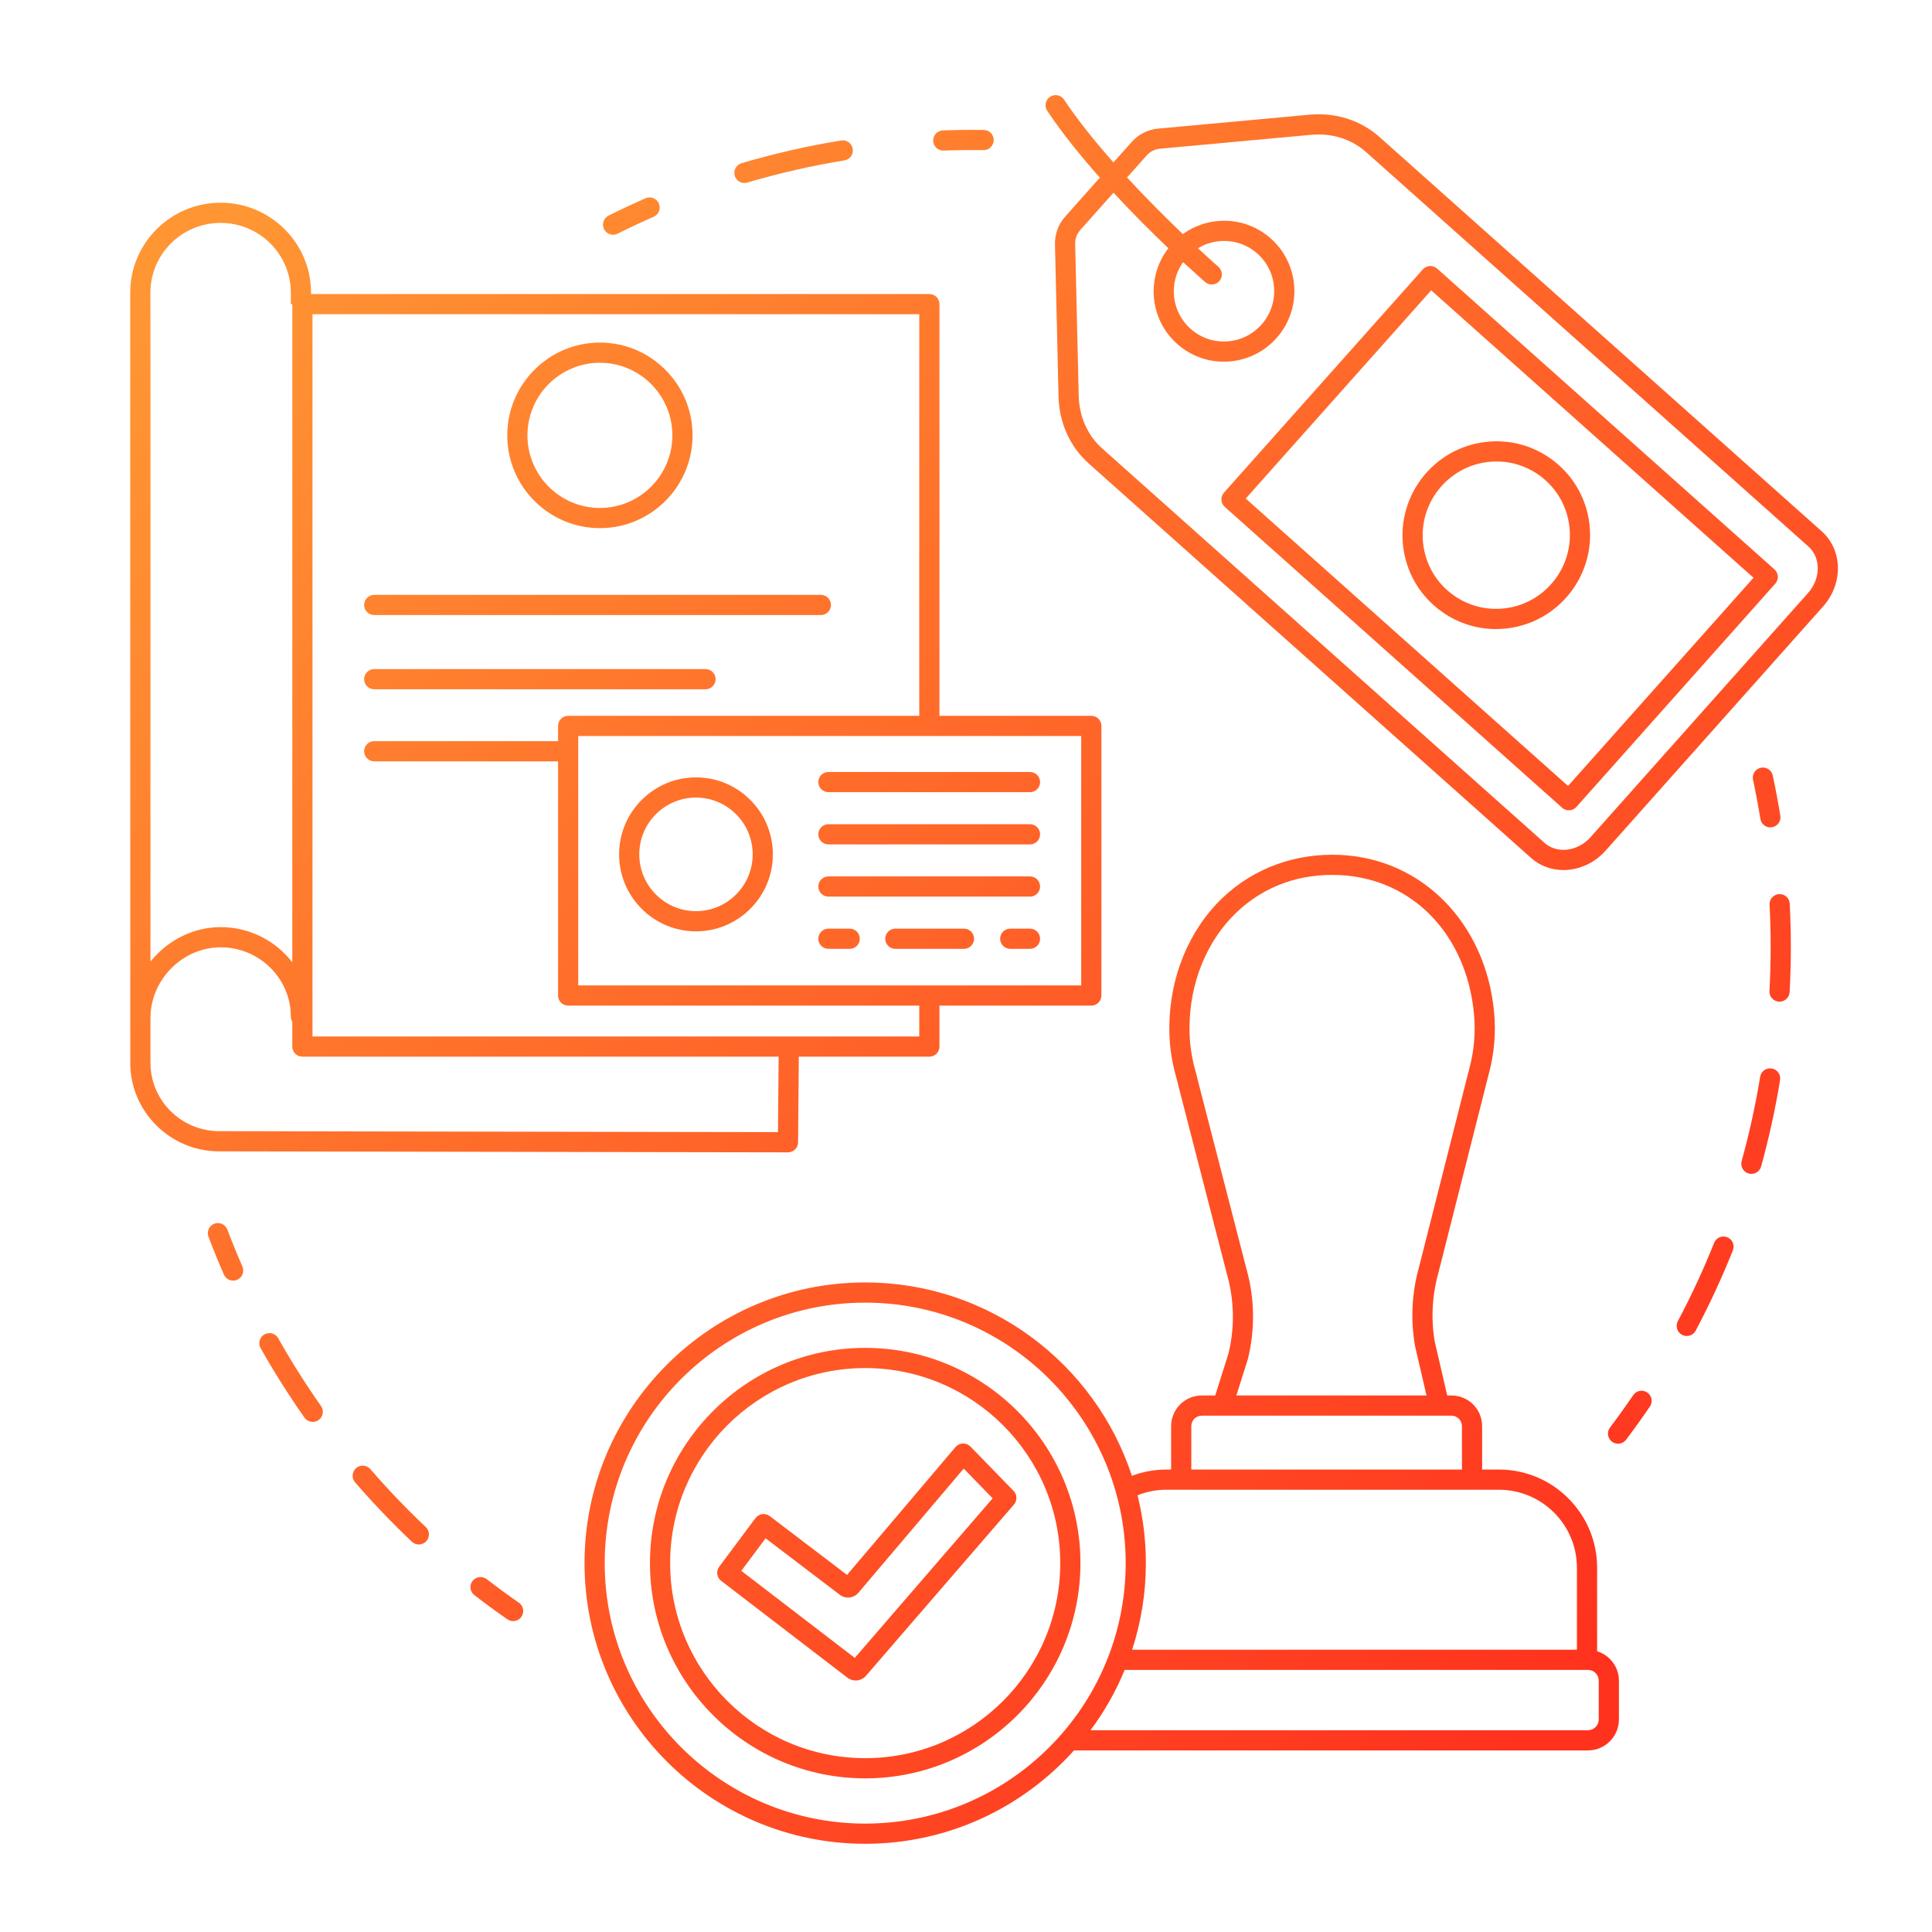 <?xml version="1.0" encoding="utf-8"?>
<!-- Generator: Adobe Illustrator 16.0.0, SVG Export Plug-In . SVG Version: 6.00 Build 0)  -->
<!DOCTYPE svg PUBLIC "-//W3C//DTD SVG 1.1//EN" "http://www.w3.org/Graphics/SVG/1.1/DTD/svg11.dtd">
<svg version="1.1" id="Layer_1" xmlns="http://www.w3.org/2000/svg" xmlns:xlink="http://www.w3.org/1999/xlink" x="0px" y="0px"
	 width="560px" height="560px" viewBox="0 0 560 560" enable-background="new 0 0 560 560" xml:space="preserve">
<linearGradient id="SVGID_1_" gradientUnits="userSpaceOnUse" x1="69.937" y1="108.008" x2="459.217" y2="497.288">
	<stop  offset="0" style="stop-color:#FF9533"/>
	<stop  offset="1" style="stop-color:#FF321E"/>
</linearGradient>
<path display="none" fill="url(#SVGID_1_)" d="M458.84,122.001c-2.871-3.016-5.825-5.991-8.779-8.821
	c-1.231-1.169-3.181-1.128-4.369,0.102c-1.17,1.23-1.13,3.18,0.103,4.35c2.893,2.77,5.784,5.663,8.574,8.616
	c0.615,0.636,1.415,0.944,2.236,0.944c0.759,0,1.52-0.268,2.113-0.842C459.949,125.181,460.011,123.231,458.84,122.001z
	 M352.98,55.674c-7.182-2.257-14.588-4.227-21.974-5.827c-1.682-0.369-3.303,0.698-3.672,2.339
	c-0.349,1.662,0.698,3.303,2.358,3.672c7.201,1.56,14.423,3.467,21.44,5.682c0.308,0.103,0.615,0.144,0.923,0.144
	c1.313,0,2.523-0.841,2.934-2.154C355.504,57.909,354.6,56.187,352.98,55.674z M308.583,46.031
	c-7.468-0.903-15.1-1.498-22.669-1.744h-0.103c-1.663,0-3.016,1.313-3.078,2.995c-0.061,1.683,1.293,3.098,2.976,3.159
	c7.405,0.247,14.832,0.8,22.115,1.704c0.144,0.021,0.268,0.021,0.391,0.021c1.519,0,2.853-1.128,3.036-2.688
	C311.477,47.775,310.266,46.256,308.583,46.031z M394.873,73.276c-6.688-3.57-13.603-6.853-20.537-9.765
	c-1.559-0.657-3.364,0.082-4.021,1.641c-0.656,1.58,0.062,3.385,1.642,4.041c6.771,2.832,13.499,6.032,20.022,9.52
	c0.474,0.247,0.965,0.349,1.457,0.349c1.087,0,2.154-0.595,2.708-1.621C396.945,75.923,396.371,74.076,394.873,73.276z
	 M263.162,44.595c-7.55,0.431-15.161,1.23-22.609,2.338c-1.682,0.267-2.831,1.826-2.585,3.508c0.226,1.519,1.539,2.627,3.037,2.627
	c0.143,0,0.307-0.021,0.451-0.042c7.283-1.087,14.689-1.866,22.075-2.298c1.703-0.081,2.996-1.538,2.893-3.241
	C266.322,45.785,264.844,44.472,263.162,44.595z M432.867,98.203c-5.907-4.719-12.103-9.191-18.422-13.335
	c-1.416-0.923-3.324-0.534-4.269,0.882c-0.922,1.435-0.532,3.343,0.883,4.267c6.155,4.042,12.207,8.411,17.992,13.007
	c0.554,0.431,1.23,0.656,1.909,0.656c0.901,0,1.805-0.39,2.4-1.169C434.428,101.198,434.202,99.249,432.867,98.203z M221.966,53.602
	c-0.41-1.662-2.072-2.667-3.734-2.256c-4.001,0.984-8.042,2.092-12.022,3.282c-1.62,0.472-2.544,2.195-2.052,3.816
	c0.39,1.333,1.621,2.195,2.934,2.195c0.308,0,0.595-0.041,0.903-0.124c3.857-1.148,7.796-2.236,11.715-3.2
	C221.351,56.925,222.376,55.243,221.966,53.602z M203.953,525.095c-3.836-1.21-7.693-2.565-11.468-3.98
	c-1.6-0.594-3.365,0.205-3.959,1.806c-0.616,1.6,0.205,3.365,1.785,3.96c3.877,1.456,7.837,2.831,11.776,4.082
	c0.308,0.102,0.637,0.145,0.944,0.145c1.292,0,2.503-0.821,2.913-2.134C206.477,527.351,205.574,525.606,203.953,525.095z
	 M354.703,527.412c-0.513-1.621-2.216-2.522-3.857-2.009c-7.856,2.481-15.961,4.573-24.044,6.215
	c-1.662,0.349-2.749,1.969-2.4,3.631c0.308,1.458,1.579,2.462,3.016,2.462c0.205,0,0.41-0.021,0.616-0.061
	c8.287-1.703,16.596-3.838,24.659-6.38C354.312,530.776,355.216,529.033,354.703,527.412z M400.575,506.938
	c-0.818-1.497-2.707-2.011-4.184-1.19c-7.203,4.021-14.69,7.734-22.261,10.997c-1.558,0.677-2.276,2.48-1.62,4.042
	c0.513,1.168,1.643,1.866,2.832,1.866c0.409,0,0.819-0.081,1.23-0.245c7.755-3.366,15.447-7.161,22.832-11.285
	C400.884,510.282,401.417,508.415,400.575,506.938z M252.617,535.249c-8.227-0.861-16.495-2.134-24.558-3.816
	c-1.661-0.348-3.302,0.719-3.631,2.38c-0.348,1.663,0.718,3.304,2.38,3.652c8.268,1.724,16.74,3.037,25.173,3.898
	c0.103,0.021,0.205,0.021,0.328,0.021c1.538,0,2.893-1.17,3.058-2.769C255.529,536.933,254.299,535.414,252.617,535.249z
	 M441.342,477.539c-1.109-1.271-3.058-1.416-4.329-0.309c-6.236,5.418-12.845,10.565-19.594,15.305
	c-1.372,0.965-1.723,2.894-0.737,4.288c0.595,0.841,1.539,1.293,2.523,1.293c0.594,0,1.23-0.165,1.763-0.554
	c6.915-4.862,13.666-10.135,20.065-15.675C442.326,480.78,442.47,478.83,441.342,477.539z M302.245,535.332
	c-8.044,0.799-16.229,1.211-24.374,1.211h-0.45c-1.705,0-3.079,1.373-3.079,3.076c0,1.704,1.374,3.078,3.079,3.078h0.45
	c8.352,0,16.742-0.412,24.988-1.23c1.682-0.164,2.914-1.684,2.75-3.365C305.444,536.399,303.967,535.146,302.245,535.332z
	 M467.376,450.623c-1.293-1.108-3.222-0.945-4.329,0.349c-2.605,3.077-5.333,6.113-8.104,9.046c-1.17,1.252-1.107,3.201,0.124,4.37
	c0.594,0.555,1.353,0.822,2.111,0.822c0.821,0,1.642-0.329,2.236-0.965c2.852-3.017,5.643-6.135,8.31-9.273
	C468.833,453.68,468.668,451.729,467.376,450.623z M37.919,238.079c-1.683-0.369-3.303,0.697-3.652,2.36
	c-0.882,4.041-1.662,8.165-2.339,12.227c-0.267,1.682,0.862,3.261,2.544,3.548c0.164,0.022,0.328,0.042,0.493,0.042
	c1.477,0,2.79-1.087,3.036-2.585c0.656-3.959,1.416-7.98,2.277-11.94C40.627,240.069,39.581,238.428,37.919,238.079z
	 M32.134,278.044c-1.703-0.042-3.14,1.231-3.222,2.935c-0.205,4.123-0.307,8.328-0.307,12.453c0,1.702,1.395,3.076,3.077,3.076
	c1.703,0,3.077-1.374,3.077-3.076c0-4.021,0.103-8.126,0.308-12.167C35.149,279.583,33.836,278.126,32.134,278.044z
	 M272.147,406.596c-0.553-2.012-1.866-3.673-3.692-4.698l-42.139-23.449c-3.754-2.072-8.515-0.76-10.627,2.955l-1.087,1.906
	l-4.944-2.585c5.355-12.657,5.499-26.607,0.369-39.369c-10.73-26.649-41.38-39.74-68.317-29.132
	c-13.15,5.169-23.429,15.099-28.989,27.962c-5.477,12.741-5.642,26.815-0.472,39.679c8.186,20.393,28.025,32.823,48.951,32.823
	c6.462,0,13.006-1.189,19.367-3.671c11.305-4.451,20.475-12.453,26.363-22.793l4.636,2.44l-0.964,1.682
	c-1.026,1.786-1.272,3.88-0.718,5.89c0.554,1.99,1.888,3.672,3.713,4.678l42.14,23.448c1.19,0.679,2.503,0.985,3.796,0.985
	c2.728,0,5.375-1.416,6.811-3.918l5.088-8.946C272.455,410.678,272.722,408.587,272.147,406.596z M203.872,378.61
	c-4.883,11.347-13.972,20.106-25.563,24.661c-23.819,9.376-50.899-2.154-60.357-25.705c-4.554-11.325-4.391-23.736,0.431-34.939
	c4.883-11.345,13.97-20.105,25.563-24.68c5.621-2.217,11.427-3.263,17.13-3.263c18.485,0,36.006,10.997,43.227,28.968
	C208.856,354.978,208.713,367.389,203.872,378.61z M266.075,409.447l-5.088,8.924c-0.432,0.78-1.456,1.068-2.257,0.616
	l-42.139-23.45c-0.39-0.204-0.657-0.553-0.78-0.963c-0.103-0.41-0.062-0.822,0.144-1.19l5.087-8.946
	c0.308-0.533,0.862-0.82,1.436-0.82c0.288,0,0.574,0.062,0.841,0.205l42.139,23.45c0.369,0.226,0.657,0.575,0.76,0.984
	C266.342,408.648,266.28,409.078,266.075,409.447z M326.74,461.64H58.62c-1.703,0-3.078,1.374-3.078,3.076
	c0,1.703,1.375,3.078,3.078,3.078h268.12c1.702,0,3.078-1.375,3.078-3.078C329.818,463.014,328.442,461.64,326.74,461.64z
	 M272.147,406.596c-0.553-2.012-1.866-3.673-3.692-4.698l-42.139-23.449c-3.754-2.072-8.515-0.76-10.627,2.955l-1.087,1.906
	l-4.944-2.585c5.355-12.657,5.499-26.607,0.369-39.369c-10.73-26.649-41.38-39.74-68.317-29.132
	c-13.15,5.169-23.429,15.099-28.989,27.962c-5.477,12.741-5.642,26.815-0.472,39.679c8.186,20.393,28.025,32.823,48.951,32.823
	c6.462,0,13.006-1.189,19.367-3.671c11.305-4.451,20.475-12.453,26.363-22.793l4.636,2.44l-0.964,1.682
	c-1.026,1.786-1.272,3.88-0.718,5.89c0.554,1.99,1.888,3.672,3.713,4.678l42.14,23.448c1.19,0.679,2.503,0.985,3.796,0.985
	c2.728,0,5.375-1.416,6.811-3.918l5.088-8.946C272.455,410.678,272.722,408.587,272.147,406.596z M203.872,378.61
	c-4.883,11.347-13.972,20.106-25.563,24.661c-23.819,9.376-50.899-2.154-60.357-25.705c-4.554-11.325-4.391-23.736,0.431-34.939
	c4.883-11.345,13.97-20.105,25.563-24.68c5.621-2.217,11.427-3.263,17.13-3.263c18.485,0,36.006,10.997,43.227,28.968
	C208.856,354.978,208.713,367.389,203.872,378.61z M266.075,409.447l-5.088,8.924c-0.432,0.78-1.456,1.068-2.257,0.616
	l-42.139-23.45c-0.39-0.204-0.657-0.553-0.78-0.963c-0.103-0.41-0.062-0.822,0.144-1.19l5.087-8.946
	c0.308-0.533,0.862-0.82,1.436-0.82c0.288,0,0.574,0.062,0.841,0.205l42.139,23.45c0.369,0.226,0.657,0.575,0.76,0.984
	C266.342,408.648,266.28,409.078,266.075,409.447z M311.866,293.245H73.125c-4.637,0-8.412,3.776-8.412,8.412v129.188
	c0,4.637,3.775,8.411,8.412,8.411h238.742c4.637,0,8.411-3.774,8.411-8.411V301.657
	C320.277,297.021,316.503,293.245,311.866,293.245z M314.122,430.845c0,1.253-1.025,2.257-2.256,2.257H73.125
	c-1.231,0-2.257-1.004-2.257-2.257V301.657c0-1.231,1.026-2.257,2.257-2.257h238.742c1.23,0,2.256,1.025,2.256,2.257V430.845z
	 M268.455,401.897l-42.139-23.449c-3.754-2.072-8.515-0.76-10.627,2.955l-1.087,1.906l-4.944-2.585
	c5.355-12.657,5.499-26.607,0.369-39.369c-10.73-26.649-41.38-39.74-68.317-29.132c-13.15,5.169-23.429,15.099-28.989,27.962
	c-5.477,12.741-5.642,26.815-0.472,39.679c8.186,20.393,28.025,32.823,48.951,32.823c6.462,0,13.006-1.189,19.367-3.671
	c11.305-4.451,20.475-12.453,26.363-22.793l4.636,2.44l-0.964,1.682c-1.026,1.786-1.272,3.88-0.718,5.89
	c0.554,1.99,1.888,3.672,3.713,4.678l42.14,23.448c1.19,0.679,2.503,0.985,3.796,0.985c2.728,0,5.375-1.416,6.811-3.918l5.088-8.946
	c1.024-1.805,1.292-3.896,0.717-5.887C271.594,404.584,270.281,402.923,268.455,401.897z M203.872,378.61
	c-4.883,11.347-13.972,20.106-25.563,24.661c-23.819,9.376-50.899-2.154-60.357-25.705c-4.554-11.325-4.391-23.736,0.431-34.939
	c4.883-11.345,13.97-20.105,25.563-24.68c5.621-2.217,11.427-3.263,17.13-3.263c18.485,0,36.006,10.997,43.227,28.968
	C208.856,354.978,208.713,367.389,203.872,378.61z M266.075,409.447l-5.088,8.924c-0.432,0.78-1.456,1.068-2.257,0.616
	l-42.139-23.45c-0.39-0.204-0.657-0.553-0.78-0.963c-0.103-0.41-0.062-0.822,0.144-1.19l5.087-8.946
	c0.308-0.533,0.862-0.82,1.436-0.82c0.288,0,0.574,0.062,0.841,0.205l42.139,23.45c0.369,0.226,0.657,0.575,0.76,0.984
	C266.342,408.648,266.28,409.078,266.075,409.447z M311.866,293.245H73.125c-4.637,0-8.412,3.776-8.412,8.412v129.188
	c0,4.637,3.775,8.411,8.412,8.411h238.742c4.637,0,8.411-3.774,8.411-8.411V301.657
	C320.277,297.021,316.503,293.245,311.866,293.245z M314.122,430.845c0,1.253-1.025,2.257-2.256,2.257H73.125
	c-1.231,0-2.257-1.004-2.257-2.257V301.657c0-1.231,1.026-2.257,2.257-2.257h238.742c1.23,0,2.256,1.025,2.256,2.257V430.845z
	 M268.455,401.897l-42.139-23.449c-3.754-2.072-8.515-0.76-10.627,2.955l-1.087,1.906l-4.944-2.585
	c5.355-12.657,5.499-26.607,0.369-39.369c-10.73-26.649-41.38-39.74-68.317-29.132c-13.15,5.169-23.429,15.099-28.989,27.962
	c-5.477,12.741-5.642,26.815-0.472,39.679c8.186,20.393,28.025,32.823,48.951,32.823c6.462,0,13.006-1.189,19.367-3.671
	c11.305-4.451,20.475-12.453,26.363-22.793l4.636,2.44l-0.964,1.682c-1.026,1.786-1.272,3.88-0.718,5.89
	c0.554,1.99,1.888,3.672,3.713,4.678l42.14,23.448c1.19,0.679,2.503,0.985,3.796,0.985c2.728,0,5.375-1.416,6.811-3.918l5.088-8.946
	c1.024-1.805,1.292-3.896,0.717-5.887C271.594,404.584,270.281,402.923,268.455,401.897z M203.872,378.61
	c-4.883,11.347-13.972,20.106-25.563,24.661c-23.819,9.376-50.899-2.154-60.357-25.705c-4.554-11.325-4.391-23.736,0.431-34.939
	c4.883-11.345,13.97-20.105,25.563-24.68c5.621-2.217,11.427-3.263,17.13-3.263c18.485,0,36.006,10.997,43.227,28.968
	C208.856,354.978,208.713,367.389,203.872,378.61z M266.075,409.447l-5.088,8.924c-0.432,0.78-1.456,1.068-2.257,0.616
	l-42.139-23.45c-0.39-0.204-0.657-0.553-0.78-0.963c-0.103-0.41-0.062-0.822,0.144-1.19l5.087-8.946
	c0.308-0.533,0.862-0.82,1.436-0.82c0.288,0,0.574,0.062,0.841,0.205l42.139,23.45c0.369,0.226,0.657,0.575,0.76,0.984
	C266.342,408.648,266.28,409.078,266.075,409.447z M326.74,461.64H58.62c-1.703,0-3.078,1.374-3.078,3.076
	c0,1.703,1.375,3.078,3.078,3.078h268.12c1.702,0,3.078-1.375,3.078-3.078C329.818,463.014,328.442,461.64,326.74,461.64z
	 M359.38,483.55l-25.501-34.159V298.703c0-10.791-8.862-19.573-19.757-19.573H70.847c-10.874,0-19.716,8.782-19.716,19.573v150.688
	L25.59,483.55c-1.806,1.929-2.338,4.738-1.334,7.201c1.067,2.564,3.55,4.206,6.32,4.206h323.819c2.792,0,5.273-1.642,6.319-4.206
	C361.74,488.288,361.207,485.499,359.38,483.55z M57.287,298.703c0-7.406,6.093-13.418,13.561-13.418h243.275
	c7.488,0,13.603,6.012,13.603,13.418V447.34H57.287V298.703z M160.686,488.802l2.4-7.119h59.188l2.401,7.119H160.686z
	 M355.032,488.413c-0.103,0.265-0.329,0.389-0.638,0.389H231.178l-3.569-10.565c-0.082-0.246-0.185-0.452-0.328-0.676
	c-0.801-1.273-2.175-2.031-3.693-2.031h-61.813c-1.52,0-2.893,0.758-3.693,2.031c-0.144,0.224-0.246,0.43-0.308,0.676l-3.57,10.565
	H30.575c-0.308,0-0.513-0.124-0.616-0.409c-0.165-0.349,0.061-0.574,0.144-0.658c0.103-0.102,0.206-0.203,0.288-0.327l25.357-33.913
	h273.495l25.338,33.892c0.083,0.146,0.185,0.247,0.308,0.349C354.949,487.818,355.175,488.044,355.032,488.413z M326.74,461.64
	H58.62c-1.703,0-3.078,1.374-3.078,3.076c0,1.703,1.375,3.078,3.078,3.078h268.12c1.702,0,3.078-1.375,3.078-3.078
	C329.818,463.014,328.442,461.64,326.74,461.64z M311.866,293.245H73.125c-4.637,0-8.412,3.776-8.412,8.412v129.188
	c0,4.637,3.775,8.411,8.412,8.411h238.742c4.637,0,8.411-3.774,8.411-8.411V301.657
	C320.277,297.021,316.503,293.245,311.866,293.245z M314.122,430.845c0,1.253-1.025,2.257-2.256,2.257H73.125
	c-1.231,0-2.257-1.004-2.257-2.257V301.657c0-1.231,1.026-2.257,2.257-2.257h238.742c1.23,0,2.256,1.025,2.256,2.257V430.845z
	 M268.455,401.897l-42.139-23.449c-3.754-2.072-8.515-0.76-10.627,2.955l-1.087,1.906l-4.944-2.585
	c5.355-12.657,5.499-26.607,0.369-39.369c-10.73-26.649-41.38-39.74-68.317-29.132c-13.15,5.169-23.429,15.099-28.989,27.962
	c-5.477,12.741-5.642,26.815-0.472,39.679c8.186,20.393,28.025,32.823,48.951,32.823c6.462,0,13.006-1.189,19.367-3.671
	c11.305-4.451,20.475-12.453,26.363-22.793l4.636,2.44l-0.964,1.682c-1.026,1.786-1.272,3.88-0.718,5.89
	c0.554,1.99,1.888,3.672,3.713,4.678l42.14,23.448c1.19,0.679,2.503,0.985,3.796,0.985c2.728,0,5.375-1.416,6.811-3.918l5.088-8.946
	c1.024-1.805,1.292-3.896,0.717-5.887C271.594,404.584,270.281,402.923,268.455,401.897z M203.872,378.61
	c-4.883,11.347-13.972,20.106-25.563,24.661c-23.819,9.376-50.899-2.154-60.357-25.705c-4.554-11.325-4.391-23.736,0.431-34.939
	c4.883-11.345,13.97-20.105,25.563-24.68c5.621-2.217,11.427-3.263,17.13-3.263c18.485,0,36.006,10.997,43.227,28.968
	C208.856,354.978,208.713,367.389,203.872,378.61z M266.075,409.447l-5.088,8.924c-0.432,0.78-1.456,1.068-2.257,0.616
	l-42.139-23.45c-0.39-0.204-0.657-0.553-0.78-0.963c-0.103-0.41-0.062-0.822,0.144-1.19l5.087-8.946
	c0.308-0.533,0.862-0.82,1.436-0.82c0.288,0,0.574,0.062,0.841,0.205l42.139,23.45c0.369,0.226,0.657,0.575,0.76,0.984
	C266.342,408.648,266.28,409.078,266.075,409.447z M502.704,285.142c-2.605-2.605-6.094-4.063-9.767-4.063c0,0,0,0-0.021,0
	c-3.896,0-7.427,1.643-9.949,4.269c-0.555-0.842-1.189-1.642-1.928-2.38c-2.627-2.626-6.093-4.062-9.767-4.062c0,0,0,0-0.021,0
	c-3.896,0-7.426,1.641-9.95,4.267c-0.552-0.862-1.188-1.662-1.927-2.4c-2.627-2.605-6.094-4.042-9.767-4.042c0,0,0,0-0.021,0
	c-2.852,0-5.517,0.883-7.755,2.4l0.04-34.938c0-1.498-0.244-2.954-0.675-4.349c0.45-1.396,0.718-2.872,0.718-4.432v-9.458
	c0-7.796-6.34-14.135-14.135-14.135h-9.459c-7.796,0-14.136,6.339-14.136,14.135v9.458c0,6.298,4.145,11.653,9.849,13.458
	l-0.042,58.695l-7.713-16.862c-1.58-3.426-4.391-6.032-7.899-7.306c-3.487-1.271-7.262-1.087-10.626,0.493
	c-6.854,3.263-9.868,11.51-6.813,18.485c0.964,3.322,11.468,37.975,28.209,59.987c0,0.021,0,0.021,0.021,0.041
	c3.693,4.74,8.104,8.822,13.09,12.124c8.862,5.849,19.141,8.945,29.769,8.945c0.021,0,0.04,0,0.04,0
	c30.158-0.04,54.717-24.946,54.737-55.535l0.02-32.784C506.827,291.358,505.371,287.809,502.704,285.142z M410.343,235.412v-9.458
	c0-4.41,3.589-7.981,7.979-7.981h9.459c4.411,0,7.98,3.571,7.98,7.981v6.585c-2.278-1.559-4.967-2.42-7.776-2.42
	c-0.021,0-0.021,0-0.021,0c-6.997,0.021-12.781,5.272-13.766,12.083C411.9,240.808,410.343,238.304,410.343,235.412z
	 M500.651,327.917c-0.019,27.225-21.809,49.381-48.581,49.402c-0.02,0-0.02,0-0.04,0c-9.417,0-18.525-2.749-26.384-7.939
	c-4.431-2.913-8.331-6.544-11.611-10.75c-16.515-21.727-27.143-57.814-27.245-58.183c-0.042-0.145-0.104-0.289-0.164-0.431
	c-1.825-3.96-0.124-8.699,3.774-10.566c1.846-0.86,3.939-0.964,5.867-0.266c1.97,0.718,3.529,2.153,4.412,4.082l13.58,29.646
	c0.616,1.313,2.073,2.031,3.468,1.723c1.416-0.308,2.421-1.56,2.421-2.995l0.062-77.426c0-4.37,3.487-7.919,7.755-7.939
	c0,0,0,0,0.021,0c2.031,0,3.939,0.8,5.396,2.256c1.518,1.498,2.338,3.508,2.338,5.663l-0.041,46.531v5.578
	c0,1.704,1.375,3.079,3.078,3.079c1.701,0,3.076-1.375,3.076-3.079v-5.558c0.021-2.154,0.902-4.125,2.297-5.561
	c1.417-1.417,3.346-2.298,5.479-2.298c2.03,0,3.96,0.779,5.418,2.236c1.496,1.518,2.316,3.508,2.316,5.662v7.487
	c0,1.703,1.375,3.078,3.078,3.078c1.702,0,3.076-1.375,3.076-3.078V293c0-2.195,0.883-4.165,2.278-5.602
	c1.415-1.437,3.365-2.339,5.498-2.339c2.03,0,3.959,0.801,5.416,2.257c1.498,1.499,2.317,3.508,2.317,5.664v5.271
	c0,1.703,1.376,3.076,3.079,3.076s3.078-1.373,3.078-3.076v-3.078c0-2.193,0.882-4.163,2.275-5.601
	c1.415-1.436,3.365-2.338,5.498-2.338c2.032,0,3.96,0.8,5.417,2.256c1.497,1.497,2.318,3.509,2.318,5.663L500.651,327.917z
	 M512.1,211.819h-9.457c-7.797,0-14.135,6.339-14.135,14.135v9.458c0,7.796,6.338,14.136,14.135,14.136h9.457
	c7.797,0,14.136-6.34,14.136-14.136v-9.458C526.235,218.158,519.896,211.819,512.1,211.819z M520.081,235.412
	c0,4.391-3.571,7.98-7.981,7.98h-9.457c-4.391,0-7.981-3.59-7.981-7.98v-9.458c0-4.41,3.591-7.981,7.981-7.981h9.457
	c4.41,0,7.981,3.571,7.981,7.981V235.412z M469.94,211.819h-9.458c-7.796,0-14.136,6.339-14.136,14.135v9.458
	c0,7.796,6.34,14.136,14.136,14.136h9.458c7.796,0,14.135-6.34,14.135-14.136v-9.458
	C484.075,218.158,477.736,211.819,469.94,211.819z M477.921,235.412c0,4.391-3.569,7.98-7.98,7.98h-9.458
	c-4.391,0-7.98-3.59-7.98-7.98v-9.458c0-4.41,3.59-7.981,7.98-7.981h9.458c4.411,0,7.98,3.571,7.98,7.981V235.412z M385.619,211.819
	h-9.457c-7.796,0-14.135,6.339-14.135,14.135v9.458c0,7.796,6.339,14.136,14.135,14.136h9.457c7.797,0,14.138-6.34,14.138-14.136
	v-9.458C399.757,218.158,393.416,211.819,385.619,211.819z M393.602,235.412c0,4.391-3.571,7.98-7.982,7.98h-9.457
	c-4.39,0-7.98-3.59-7.98-7.98v-9.458c0-4.41,3.591-7.981,7.98-7.981h9.457c4.411,0,7.982,3.571,7.982,7.981V235.412z M512.1,168.633
	h-9.457c-7.797,0-14.135,6.339-14.135,14.115v9.479c0,7.796,6.338,14.115,14.135,14.115h9.457c7.797,0,14.136-6.319,14.136-14.115
	v-9.479C526.235,174.972,519.896,168.633,512.1,168.633z M520.081,192.227c0,4.391-3.571,7.96-7.981,7.96h-9.457
	c-4.391,0-7.981-3.569-7.981-7.96v-9.479c0-4.391,3.591-7.96,7.981-7.96h9.457c4.41,0,7.981,3.569,7.981,7.96V192.227z
	 M469.94,168.633h-9.458c-7.796,0-14.136,6.339-14.136,14.115v9.479c0,7.796,6.34,14.115,14.136,14.115h9.458
	c7.796,0,14.135-6.319,14.135-14.115v-9.479C484.075,174.972,477.736,168.633,469.94,168.633z M477.921,192.227
	c0,4.391-3.569,7.96-7.98,7.96h-9.458c-4.391,0-7.98-3.569-7.98-7.96v-9.479c0-4.391,3.59-7.96,7.98-7.96h9.458
	c4.411,0,7.98,3.569,7.98,7.96V192.227z M427.781,168.633h-9.459c-7.796,0-14.136,6.339-14.136,14.115v9.479
	c0,7.796,6.34,14.115,14.136,14.115h9.459c7.795,0,14.135-6.319,14.135-14.115v-9.479
	C441.916,174.972,435.576,168.633,427.781,168.633z M435.762,192.227c0,4.391-3.569,7.96-7.98,7.96h-9.459
	c-4.391,0-7.979-3.569-7.979-7.96v-9.479c0-4.391,3.589-7.96,7.979-7.96h9.459c4.411,0,7.98,3.569,7.98,7.96V192.227z
	 M385.619,168.633h-9.457c-7.796,0-14.135,6.339-14.135,14.115v9.479c0,7.796,6.339,14.115,14.135,14.115h9.457
	c7.797,0,14.138-6.319,14.138-14.115v-9.479C399.757,174.972,393.416,168.633,385.619,168.633z M393.602,192.227
	c0,4.391-3.571,7.96-7.982,7.96h-9.457c-4.39,0-7.98-3.569-7.98-7.96v-9.479c0-4.391,3.591-7.96,7.98-7.96h9.457
	c4.411,0,7.982,3.569,7.982,7.96V192.227z M452.132,408.031h-14.955c-1.702,0-3.078,1.396-3.078,3.079
	c0,1.702,1.376,3.075,3.078,3.075h14.955c1.684,0,3.078-1.373,3.078-3.075C455.21,409.427,453.815,408.031,452.132,408.031z
	 M512.1,211.819h-9.457c-7.797,0-14.135,6.339-14.135,14.135v9.458c0,7.796,6.338,14.136,14.135,14.136h9.457
	c7.797,0,14.136-6.34,14.136-14.136v-9.458C526.235,218.158,519.896,211.819,512.1,211.819z M520.081,235.412
	c0,4.391-3.571,7.98-7.981,7.98h-9.457c-4.391,0-7.981-3.59-7.981-7.98v-9.458c0-4.41,3.591-7.981,7.981-7.981h9.457
	c4.41,0,7.981,3.571,7.981,7.981V235.412z M512.1,168.633h-9.457c-7.797,0-14.135,6.339-14.135,14.115v9.479
	c0,7.796,6.338,14.115,14.135,14.115h9.457c7.797,0,14.136-6.319,14.136-14.115v-9.479
	C526.235,174.972,519.896,168.633,512.1,168.633z M520.081,192.227c0,4.391-3.571,7.96-7.981,7.96h-9.457
	c-4.391,0-7.981-3.569-7.981-7.96v-9.479c0-4.391,3.591-7.96,7.981-7.96h9.457c4.41,0,7.981,3.569,7.981,7.96V192.227z
	 M492.938,281.079c0,0,0,0-0.021,0c-3.896,0-7.427,1.643-9.949,4.269c-0.555-0.842-1.189-1.642-1.928-2.38
	c-2.627-2.626-6.093-4.062-9.767-4.062c0,0,0,0-0.021,0c-3.896,0-7.426,1.641-9.95,4.267c-0.552-0.862-1.188-1.662-1.927-2.4
	c-2.627-2.605-6.094-4.042-9.767-4.042c0,0,0,0-0.021,0c-2.852,0-5.517,0.883-7.755,2.4l0.04-34.938
	c0-1.498-0.244-2.954-0.675-4.349c0.45-1.396,0.718-2.872,0.718-4.432v-9.458c0-7.796-6.34-14.135-14.135-14.135h-9.459
	c-7.796,0-14.136,6.339-14.136,14.135v9.458c0,6.298,4.145,11.653,9.849,13.458l-0.042,58.695l-7.713-16.862
	c-1.58-3.426-4.391-6.032-7.899-7.306c-3.487-1.271-7.262-1.087-10.626,0.493c-6.854,3.263-9.868,11.51-6.813,18.485
	c0.964,3.322,11.468,37.975,28.209,59.987c0,0.021,0,0.021,0.021,0.041c3.693,4.74,8.104,8.822,13.09,12.124
	c8.862,5.849,19.141,8.945,29.769,8.945c0.021,0,0.04,0,0.04,0c30.158-0.04,54.717-24.946,54.737-55.535l0.02-32.784
	c0-3.796-1.456-7.346-4.123-10.013C500.099,282.536,496.61,281.079,492.938,281.079z M410.343,235.412v-9.458
	c0-4.41,3.589-7.981,7.979-7.981h9.459c4.411,0,7.98,3.571,7.98,7.981v6.585c-2.278-1.559-4.967-2.42-7.776-2.42
	c-0.021,0-0.021,0-0.021,0c-6.997,0.021-12.781,5.272-13.766,12.083C411.9,240.808,410.343,238.304,410.343,235.412z
	 M500.651,327.917c-0.019,27.225-21.809,49.381-48.581,49.402c-0.02,0-0.02,0-0.04,0c-9.417,0-18.525-2.749-26.384-7.939
	c-4.431-2.913-8.331-6.544-11.611-10.75c-16.515-21.727-27.143-57.814-27.245-58.183c-0.042-0.145-0.104-0.289-0.164-0.431
	c-1.825-3.96-0.124-8.699,3.774-10.566c1.846-0.86,3.939-0.964,5.867-0.266c1.97,0.718,3.529,2.153,4.412,4.082l13.58,29.646
	c0.616,1.313,2.073,2.031,3.468,1.723c1.416-0.308,2.421-1.56,2.421-2.995l0.062-77.426c0-4.37,3.487-7.919,7.755-7.939
	c0,0,0,0,0.021,0c2.031,0,3.939,0.8,5.396,2.256c1.518,1.498,2.338,3.508,2.338,5.663l-0.041,46.531v5.578
	c0,1.704,1.375,3.079,3.078,3.079c1.701,0,3.076-1.375,3.076-3.079v-5.558c0.021-2.154,0.902-4.125,2.297-5.561
	c1.417-1.417,3.346-2.298,5.479-2.298c2.03,0,3.96,0.779,5.418,2.236c1.496,1.518,2.316,3.508,2.316,5.662v7.487
	c0,1.703,1.375,3.078,3.078,3.078c1.702,0,3.076-1.375,3.076-3.078V293c0-2.195,0.883-4.165,2.278-5.602
	c1.415-1.437,3.365-2.339,5.498-2.339c2.03,0,3.959,0.801,5.416,2.257c1.498,1.499,2.317,3.508,2.317,5.664v5.271
	c0,1.703,1.376,3.076,3.079,3.076s3.078-1.373,3.078-3.076v-3.078c0-2.193,0.882-4.163,2.275-5.601
	c1.415-1.436,3.365-2.338,5.498-2.338c2.032,0,3.96,0.8,5.417,2.256c1.497,1.497,2.318,3.509,2.318,5.663L500.651,327.917z
	 M460.482,249.548h9.458c7.796,0,14.135-6.34,14.135-14.136v-9.458c0-7.796-6.339-14.135-14.135-14.135h-9.458
	c-7.796,0-14.136,6.339-14.136,14.135v9.458C446.347,243.208,452.687,249.548,460.482,249.548z M452.502,225.954
	c0-4.41,3.59-7.981,7.98-7.981h9.458c4.411,0,7.98,3.571,7.98,7.981v9.458c0,4.391-3.569,7.98-7.98,7.98h-9.458
	c-4.391,0-7.98-3.59-7.98-7.98V225.954z M460.482,206.341h9.458c7.796,0,14.135-6.319,14.135-14.115v-9.479
	c0-7.776-6.339-14.115-14.135-14.115h-9.458c-7.796,0-14.136,6.339-14.136,14.115v9.479
	C446.347,200.022,452.687,206.341,460.482,206.341z M452.502,182.748c0-4.391,3.59-7.96,7.98-7.96h9.458
	c4.411,0,7.98,3.569,7.98,7.96v9.479c0,4.391-3.569,7.96-7.98,7.96h-9.458c-4.391,0-7.98-3.569-7.98-7.96V182.748z M418.322,206.341
	h9.459c7.795,0,14.135-6.319,14.135-14.115v-9.479c0-7.776-6.34-14.115-14.135-14.115h-9.459c-7.796,0-14.136,6.339-14.136,14.115
	v9.479C404.187,200.022,410.526,206.341,418.322,206.341z M410.343,182.748c0-4.391,3.589-7.96,7.979-7.96h9.459
	c4.411,0,7.98,3.569,7.98,7.96v9.479c0,4.391-3.569,7.96-7.98,7.96h-9.459c-4.391,0-7.979-3.569-7.979-7.96V182.748z
	 M399.757,235.412v-9.458c0-7.796-6.341-14.135-14.138-14.135h-9.457c-7.796,0-14.135,6.339-14.135,14.135v9.458
	c0,7.796,6.339,14.136,14.135,14.136h9.457C393.416,249.548,399.757,243.208,399.757,235.412z M368.182,235.412v-9.458
	c0-4.41,3.591-7.981,7.98-7.981h9.457c4.411,0,7.982,3.571,7.982,7.981v9.458c0,4.391-3.571,7.98-7.982,7.98h-9.457
	C371.772,243.393,368.182,239.803,368.182,235.412z M376.162,206.341h9.457c7.797,0,14.138-6.319,14.138-14.115v-9.479
	c0-7.776-6.341-14.115-14.138-14.115h-9.457c-7.796,0-14.135,6.339-14.135,14.115v9.479
	C362.027,200.022,368.366,206.341,376.162,206.341z M368.182,182.748c0-4.391,3.591-7.96,7.98-7.96h9.457
	c4.411,0,7.982,3.569,7.982,7.96v9.479c0,4.391-3.571,7.96-7.982,7.96h-9.457c-4.39,0-7.98-3.569-7.98-7.96V182.748z
	 M452.132,408.031h-14.955c-1.702,0-3.078,1.396-3.078,3.079c0,1.702,1.376,3.075,3.078,3.075h14.955
	c1.684,0,3.078-1.373,3.078-3.075C455.21,409.427,453.815,408.031,452.132,408.031z M525.354,138.946h-163.06
	c-4.308,0-9.602,3.427-9.602,6.238v269.413c0,9.498,4.965,12.884,9.602,12.884h163.06c4.636,0,9.581-3.386,9.581-12.884V145.184
	C534.935,142.374,529.641,138.946,525.354,138.946z M528.777,414.597c0,2.523-0.45,6.729-3.424,6.729h-163.06
	c-2.995,0-3.447-4.206-3.447-6.729v-15.346h169.931V414.597z M528.777,393.097H358.847V163.361h169.931V393.097z M528.777,157.206
	H358.847v-10.771c0.78-0.594,2.114-1.334,3.447-1.334h163.06c1.313,0,2.646,0.74,3.424,1.334V157.206z M502.643,249.548h9.457
	c7.797,0,14.136-6.34,14.136-14.136v-9.458c0-7.796-6.339-14.135-14.136-14.135h-9.457c-7.797,0-14.135,6.339-14.135,14.135v9.458
	C488.508,243.208,494.846,249.548,502.643,249.548z M494.661,225.954c0-4.41,3.591-7.981,7.981-7.981h9.457
	c4.41,0,7.981,3.571,7.981,7.981v9.458c0,4.391-3.571,7.98-7.981,7.98h-9.457c-4.391,0-7.981-3.59-7.981-7.98V225.954z
	 M502.643,206.341h9.457c7.797,0,14.136-6.319,14.136-14.115v-9.479c0-7.776-6.339-14.115-14.136-14.115h-9.457
	c-7.797,0-14.135,6.339-14.135,14.115v9.479C488.508,200.022,494.846,206.341,502.643,206.341z M494.661,182.748
	c0-4.391,3.591-7.96,7.981-7.96h9.457c4.41,0,7.981,3.569,7.981,7.96v9.479c0,4.391-3.571,7.96-7.981,7.96h-9.457
	c-4.391,0-7.981-3.569-7.981-7.96V182.748z M406.28,290.703c-1.58-3.426-4.391-6.032-7.899-7.306
	c-3.487-1.271-7.262-1.087-10.626,0.493c-6.854,3.263-9.868,11.51-6.813,18.485c0.964,3.322,11.468,37.975,28.209,59.987
	c0,0.021,0,0.021,0.021,0.041c3.693,4.74,8.104,8.822,13.09,12.124c8.862,5.849,19.141,8.945,29.769,8.945c0.021,0,0.04,0,0.04,0
	c30.158-0.04,54.717-24.946,54.737-55.535l0.02-32.784c0-3.796-1.456-7.346-4.123-10.013c-2.605-2.605-6.094-4.063-9.767-4.063
	c0,0,0,0-0.021,0c-3.896,0-7.427,1.643-9.949,4.269c-0.555-0.842-1.189-1.642-1.928-2.38c-2.627-2.626-6.093-4.062-9.767-4.062
	c0,0,0,0-0.021,0c-3.896,0-7.426,1.641-9.95,4.267c-0.552-0.862-1.188-1.662-1.927-2.4c-2.627-2.605-6.094-4.042-9.767-4.042
	c0,0,0,0-0.021,0c-2.852,0-5.517,0.883-7.755,2.4l0.04-34.938c0-1.498-0.244-2.954-0.675-4.349c0.45-1.396,0.718-2.872,0.718-4.432
	v-9.458c0-7.796-6.34-14.135-14.135-14.135h-9.459c-7.796,0-14.136,6.339-14.136,14.135v9.458c0,6.298,4.145,11.653,9.849,13.458
	l-0.042,58.695L406.28,290.703z M410.343,235.412v-9.458c0-4.41,3.589-7.981,7.979-7.981h9.459c4.411,0,7.98,3.571,7.98,7.981v6.585
	c-2.278-1.559-4.967-2.42-7.776-2.42c-0.021,0-0.021,0-0.021,0c-6.997,0.021-12.781,5.272-13.766,12.083
	C411.9,240.808,410.343,238.304,410.343,235.412z M414.26,322.912c0.616,1.313,2.073,2.031,3.468,1.723
	c1.416-0.308,2.421-1.56,2.421-2.995l0.062-77.426c0-4.37,3.487-7.919,7.755-7.939c0,0,0,0,0.021,0c2.031,0,3.939,0.8,5.396,2.256
	c1.518,1.498,2.338,3.508,2.338,5.663l-0.041,46.531v5.578c0,1.704,1.375,3.079,3.078,3.079c1.701,0,3.076-1.375,3.076-3.079v-5.558
	c0.021-2.154,0.902-4.125,2.297-5.561c1.417-1.417,3.346-2.298,5.479-2.298c2.03,0,3.96,0.779,5.418,2.236
	c1.496,1.518,2.316,3.508,2.316,5.662v7.487c0,1.703,1.375,3.078,3.078,3.078c1.702,0,3.076-1.375,3.076-3.078V293
	c0-2.195,0.883-4.165,2.278-5.602c1.415-1.437,3.365-2.339,5.498-2.339c2.03,0,3.959,0.801,5.416,2.257
	c1.498,1.499,2.317,3.508,2.317,5.664v5.271c0,1.703,1.376,3.076,3.079,3.076s3.078-1.373,3.078-3.076v-3.078
	c0-2.193,0.882-4.163,2.275-5.601c1.415-1.436,3.365-2.338,5.498-2.338c2.032,0,3.96,0.8,5.417,2.256
	c1.497,1.497,2.318,3.509,2.318,5.663l-0.021,32.763c-0.019,27.225-21.809,49.381-48.581,49.402c-0.02,0-0.02,0-0.04,0
	c-9.417,0-18.525-2.749-26.384-7.939c-4.431-2.913-8.331-6.544-11.611-10.75c-16.515-21.727-27.143-57.814-27.245-58.183
	c-0.042-0.145-0.104-0.289-0.164-0.431c-1.825-3.96-0.124-8.699,3.774-10.566c1.846-0.86,3.939-0.964,5.867-0.266
	c1.97,0.718,3.529,2.153,4.412,4.082L414.26,322.912z M460.482,249.548h9.458c7.796,0,14.135-6.34,14.135-14.136v-9.458
	c0-7.796-6.339-14.135-14.135-14.135h-9.458c-7.796,0-14.136,6.339-14.136,14.135v9.458
	C446.347,243.208,452.687,249.548,460.482,249.548z M452.502,225.954c0-4.41,3.59-7.981,7.98-7.981h9.458
	c4.411,0,7.98,3.571,7.98,7.981v9.458c0,4.391-3.569,7.98-7.98,7.98h-9.458c-4.391,0-7.98-3.59-7.98-7.98V225.954z M460.482,206.341
	h9.458c7.796,0,14.135-6.319,14.135-14.115v-9.479c0-7.776-6.339-14.115-14.135-14.115h-9.458c-7.796,0-14.136,6.339-14.136,14.115
	v9.479C446.347,200.022,452.687,206.341,460.482,206.341z M452.502,182.748c0-4.391,3.59-7.96,7.98-7.96h9.458
	c4.411,0,7.98,3.569,7.98,7.96v9.479c0,4.391-3.569,7.96-7.98,7.96h-9.458c-4.391,0-7.98-3.569-7.98-7.96V182.748z M437.177,414.186
	h14.955c1.684,0,3.078-1.373,3.078-3.075c0-1.684-1.395-3.079-3.078-3.079h-14.955c-1.702,0-3.078,1.396-3.078,3.079
	C434.099,412.813,435.475,414.186,437.177,414.186z M418.322,206.341h9.459c7.795,0,14.135-6.319,14.135-14.115v-9.479
	c0-7.776-6.34-14.115-14.135-14.115h-9.459c-7.796,0-14.136,6.339-14.136,14.115v9.479
	C404.187,200.022,410.526,206.341,418.322,206.341z M410.343,182.748c0-4.391,3.589-7.96,7.979-7.96h9.459
	c4.411,0,7.98,3.569,7.98,7.96v9.479c0,4.391-3.569,7.96-7.98,7.96h-9.459c-4.391,0-7.979-3.569-7.979-7.96V182.748z
	 M376.162,249.548h9.457c7.797,0,14.138-6.34,14.138-14.136v-9.458c0-7.796-6.341-14.135-14.138-14.135h-9.457
	c-7.796,0-14.135,6.339-14.135,14.135v9.458C362.027,243.208,368.366,249.548,376.162,249.548z M368.182,225.954
	c0-4.41,3.591-7.981,7.98-7.981h9.457c4.411,0,7.982,3.571,7.982,7.981v9.458c0,4.391-3.571,7.98-7.982,7.98h-9.457
	c-4.39,0-7.98-3.59-7.98-7.98V225.954z M376.162,206.341h9.457c7.797,0,14.138-6.319,14.138-14.115v-9.479
	c0-7.776-6.341-14.115-14.138-14.115h-9.457c-7.796,0-14.135,6.339-14.135,14.115v9.479
	C362.027,200.022,368.366,206.341,376.162,206.341z M368.182,182.748c0-4.391,3.591-7.96,7.98-7.96h9.457
	c4.411,0,7.982,3.569,7.982,7.96v9.479c0,4.391-3.571,7.96-7.982,7.96h-9.457c-4.39,0-7.98-3.569-7.98-7.96V182.748z
	 M323.479,97.382l-47.576-3.078h-0.206c-6.565,0.041-12.248,4.841-13.746,11.161c-3.097-0.02-6.174-0.288-8.391-0.985
	c-21.109-6.811-32.435-11.919-67.64-38.816c-3.425-2.626-8.042-4.8-14.197-6.688l4.801-6.647l4.718-6.524
	c2.503-3.487,3.508-7.734,2.811-11.98c-0.677-4.186-2.954-7.858-6.38-10.299c-7.139-5.109-17.152-3.426-22.321,3.734l-4.595,6.381
	l-7.448,10.299l-10.34,14.339c-8.637,4.001-17.664,10.546-25.993,17.09C89.722,88.929,46.495,128.977,40.381,140.3
	c-4.76,7.1-6.585,13.562-5.457,19.244c0.923,4.718,3.857,8.74,8.719,11.961c2.01,1.333,4,2.215,5.949,2.77l-7.303,19.776
	l-8.371,22.671c-0.841,1.969-0.083,3.63,1.046,4.452c0.513,0.37,1.21,0.615,1.949,0.615c0.841,0,1.743-0.287,2.564-1.026
	l18.977-15.1l11.366-9.046c1.929,2.03,4.391,3.795,7.325,5.19c1.25,0.595,2.605,1.128,4.042,1.6
	c2.011,9.478,10.524,16.392,20.536,16.392c7.447,0,14.176-3.939,17.911-10.032c3.672,6.134,10.299,10.053,17.664,10.053
	c0.123,0,0.246,0,0.369-0.021c7.837-0.144,14.689-4.185,18.238-10.524c7.939,3.878,30.507,13.478,59.188,13.478
	c10.812,0,22.486-1.374,34.57-4.923l10.012,1.169c0.41,0.575,0.821,1.108,1.313,1.621c2.482,2.564,5.827,3.98,9.437,3.98h0.062
	l48.007-0.246c1.641-0.021,2.995-1.313,3.057-2.955l4.8-120.817C326.411,98.9,325.14,97.484,323.479,97.382z M160.336,30.87
	c3.201-4.432,9.356-5.478,13.747-2.338c2.092,1.498,3.487,3.733,3.898,6.297c0.43,2.606-0.185,5.211-1.745,7.366l-1.087,1.518
	l-15.818-11.448L160.336,30.87z M155.721,37.25l7.919,5.724l7.898,5.744l-5.888,8.166l-15.591-11.775L155.721,37.25z
	 M47.049,166.376c-3.487-2.318-5.478-4.944-6.093-8.042c-0.8-4.042,0.738-9.007,4.616-14.731l0.185-0.308
	c4.862-9.334,46.551-48.581,65.015-63.085c4.247-3.344,8.843-6.792,13.5-9.888l-70.985,98.332
	C51.214,168.469,49.121,167.751,47.049,166.376z M42.884,210.199l3.774-10.218l0.452,0.309l4.329,3.098L42.884,210.199z
	 M56.445,199.407l-7.57-5.417l5.539-15.017l10.607,7.57c0.205,1.745,0.657,3.406,1.354,4.965L56.445,199.407z M65.328,179.198
	l-7.959-5.683l89.08-123.422l15.592,11.775l-69.857,96.753h-0.266c-0.903,0.061-1.785,0.123-2.667,0.082
	C74.047,158.58,67.093,168.837,65.328,179.198z M114.71,138.331c16.474,6.36,25.378,16.229,29.42,21.932l-44.397-1.559
	l14.587-20.208L114.71,138.331z M101.724,213.644c-5.991,0-11.202-3.467-13.521-8.554c0.616,0.102,1.231,0.204,1.888,0.287
	l7.837,0.902l16.289,0.534C111.551,210.978,106.893,213.644,101.724,213.644z M137.564,213.644
	c-0.102,0.021-0.185,0.021-0.266,0.021c-4.924,0-9.397-2.523-12.022-6.483l24.106,0.779
	C146.694,211.429,142.406,213.563,137.564,213.644z M257.254,210.608c-0.022,0.656,0.019,1.292,0.061,1.929l-7.652-0.903
	l-1.805-0.164l-0.452,0.595c-41.873,12.104-78.555-3.304-88.854-8.351c-2.278-1.107-4.739-1.723-7.324-1.846l-52.705-1.723
	l-7.714-0.883c-2.359-0.286-4.534-0.717-6.523-1.292c-8.577-2.462-13.438-7.447-13.253-13.971
	c0.082-3.651,1.189-14.012,10.237-17.766c2.073-0.862,4.596-1.375,7.612-1.375h0.288c1.025,0,2.03-0.042,3.036-0.082
	c1.108-0.062,2.133-0.103,3.139-0.062l54.223,1.908c0.082,0,0.144-0.02,0.226-0.02v0.02l4.678,0.165l-1.969-4.494
	c-0.35-0.779-8.597-18.751-34.323-29.152l49.73-68.892c6.442,1.785,11.058,3.837,14.279,6.298
	c35.82,27.368,48.088,32.887,69.487,39.78c2.79,0.903,6.319,1.231,9.765,1.293L257.254,210.608z M315.519,218.22l-45.052,0.225
	c-0.02,0-0.02,0-0.042,0c-1.928,0-3.693-0.738-5.006-2.092c-1.375-1.437-2.091-3.385-2.011-5.479l4.33-102.455
	c0.184-4.329,3.713-7.878,7.897-7.959l44.458,2.871L315.519,218.22z"/>
<g display="none">
	<linearGradient id="SVGID_2_" gradientUnits="userSpaceOnUse" x1="-96.917" y1="229.981" x2="334.172" y2="661.071">
		<stop  offset="0" style="stop-color:#FF9533"/>
		<stop  offset="1" style="stop-color:#FF321E"/>
	</linearGradient>
	<path display="inline" fill="url(#SVGID_2_)" d="M105.34,426.937c-1.005-1.352-2.915-1.631-4.266-0.626
		c-1.35,1.004-1.63,2.913-0.625,4.264c2.446,3.288,5.007,6.556,7.61,9.713c0.602,0.731,1.474,1.108,2.353,1.108
		c0.683,0,1.369-0.228,1.936-0.696c1.299-1.07,1.484-2.99,0.413-4.289C110.223,433.33,107.726,430.142,105.34,426.937z"/>
	<linearGradient id="SVGID_3_" gradientUnits="userSpaceOnUse" x1="-90.289" y1="223.344" x2="340.812" y2="654.444">
		<stop  offset="0" style="stop-color:#FF9533"/>
		<stop  offset="1" style="stop-color:#FF321E"/>
	</linearGradient>
	<path display="inline" fill="url(#SVGID_3_)" d="M75.917,382.802c-1.528,0.706-2.194,2.518-1.487,4.046
		c3.552,7.671,7.55,15.254,11.884,22.537c0.57,0.957,1.582,1.489,2.622,1.489c0.53,0,1.067-0.139,1.556-0.431
		c1.446-0.859,1.922-2.729,1.06-4.176c-4.227-7.104-8.126-14.498-11.589-21.979C79.254,382.76,77.438,382.094,75.917,382.802z"/>
	<linearGradient id="SVGID_4_" gradientUnits="userSpaceOnUse" x1="-76.343" y1="209.401" x2="354.754" y2="640.498">
		<stop  offset="0" style="stop-color:#FF9533"/>
		<stop  offset="1" style="stop-color:#FF321E"/>
	</linearGradient>
	<path display="inline" fill="url(#SVGID_4_)" d="M60.241,335.049c-1.64,0.377-2.665,2.012-2.288,3.651
		c1.895,8.248,4.245,16.492,6.987,24.502c0.432,1.267,1.617,2.062,2.882,2.062c0.329,0,0.66-0.053,0.987-0.165
		c1.592-0.545,2.442-2.276,1.896-3.87c-2.673-7.812-4.964-15.85-6.812-23.893C63.517,335.695,61.884,334.673,60.241,335.049z"/>
	<linearGradient id="SVGID_5_" gradientUnits="userSpaceOnUse" x1="-59.039" y1="192.102" x2="372.052" y2="623.193">
		<stop  offset="0" style="stop-color:#FF9533"/>
		<stop  offset="1" style="stop-color:#FF321E"/>
	</linearGradient>
	<path display="inline" fill="url(#SVGID_5_)" d="M59.592,312.818c-0.484-3.969-0.875-8-1.159-11.982
		c-0.121-1.681-1.587-2.941-3.257-2.823c-1.68,0.121-2.943,1.579-2.823,3.258c0.293,4.085,0.693,8.219,1.191,12.287
		c0.188,1.545,1.503,2.677,3.021,2.677c0.123,0,0.248-0.007,0.374-0.021C58.609,316.009,59.797,314.489,59.592,312.818z"/>
	<linearGradient id="SVGID_6_" gradientUnits="userSpaceOnUse" x1="242.291" y1="-109.225" x2="673.38" y2="321.864">
		<stop  offset="0" style="stop-color:#FF9533"/>
		<stop  offset="1" style="stop-color:#FF321E"/>
	</linearGradient>
	<path display="inline" fill="url(#SVGID_6_)" d="M503.811,146.182c-0.938-1.399-2.832-1.774-4.229-0.838
		c-1.398,0.937-1.773,2.829-0.839,4.228c2.224,3.32,4.39,6.74,6.44,10.161c0.57,0.954,1.581,1.482,2.616,1.482
		c0.534,0,1.072-0.14,1.566-0.434c1.442-0.865,1.91-2.737,1.047-4.181C508.308,153.091,506.086,149.586,503.811,146.182z"/>
	<linearGradient id="SVGID_7_" gradientUnits="userSpaceOnUse" x1="164.708" y1="-31.625" x2="595.787" y2="399.454">
		<stop  offset="0" style="stop-color:#FF9533"/>
		<stop  offset="1" style="stop-color:#FF321E"/>
	</linearGradient>
	<path display="inline" fill="url(#SVGID_7_)" d="M538.969,324.035c-1.653-0.3-3.243,0.8-3.543,2.456
		c-1.467,8.101-3.368,16.205-5.653,24.084c-0.467,1.616,0.462,3.306,2.079,3.775c0.283,0.083,0.567,0.122,0.848,0.122
		c1.324,0,2.542-0.867,2.926-2.199c2.345-8.08,4.296-16.389,5.798-24.696C541.723,325.921,540.621,324.334,538.969,324.035z"/>
	<linearGradient id="SVGID_8_" gradientUnits="userSpaceOnUse" x1="132.941" y1="0.19" x2="563.993" y2="431.242">
		<stop  offset="0" style="stop-color:#FF9533"/>
		<stop  offset="1" style="stop-color:#FF321E"/>
	</linearGradient>
	<path display="inline" fill="url(#SVGID_8_)" d="M525.637,372.265c-1.561-0.631-3.338,0.119-3.969,1.679
		c-3.092,7.604-6.616,15.143-10.479,22.402c-0.79,1.486-0.229,3.332,1.258,4.122c0.457,0.244,0.944,0.357,1.428,0.357
		c1.091,0,2.146-0.585,2.693-1.615c3.963-7.445,7.578-15.175,10.746-22.974C527.947,374.677,527.198,372.899,525.637,372.265z"/>
	<linearGradient id="SVGID_9_" gradientUnits="userSpaceOnUse" x1="232.722" y1="-99.655" x2="663.807" y2="331.43">
		<stop  offset="0" style="stop-color:#FF9533"/>
		<stop  offset="1" style="stop-color:#FF321E"/>
	</linearGradient>
	<path display="inline" fill="url(#SVGID_9_)" d="M531.852,202.492c-2.757-7.953-5.966-15.859-9.537-23.499
		c-0.713-1.524-2.523-2.183-4.051-1.47c-1.525,0.712-2.182,2.526-1.471,4.051c3.483,7.45,6.613,15.159,9.304,22.915
		c0.437,1.258,1.614,2.048,2.878,2.048c0.331,0,0.667-0.055,0.998-0.168C531.562,205.818,532.404,204.082,531.852,202.492z"/>
	<linearGradient id="SVGID_10_" gradientUnits="userSpaceOnUse" x1="63.273" y1="69.675" x2="494.426" y2="500.828">
		<stop  offset="0" style="stop-color:#FF9533"/>
		<stop  offset="1" style="stop-color:#FF321E"/>
	</linearGradient>
	<path display="inline" fill="url(#SVGID_10_)" d="M471.133,455.55c-1.177-1.204-3.104-1.228-4.311-0.052
		c-5.882,5.744-12.123,11.247-18.553,16.357c-1.318,1.046-1.538,2.963-0.491,4.28c0.602,0.758,1.489,1.153,2.388,1.153
		c0.665,0,1.335-0.218,1.895-0.663c6.593-5.238,12.993-10.88,19.021-16.767C472.285,458.683,472.308,456.753,471.133,455.55z"/>
	<linearGradient id="SVGID_11_" gradientUnits="userSpaceOnUse" x1="98.591" y1="34.392" x2="529.725" y2="465.526">
		<stop  offset="0" style="stop-color:#FF9533"/>
		<stop  offset="1" style="stop-color:#FF321E"/>
	</linearGradient>
	<path display="inline" fill="url(#SVGID_11_)" d="M502.684,416.722c-1.396-0.938-3.291-0.57-4.23,0.827
		c-4.585,6.815-9.578,13.472-14.844,19.786c-1.076,1.293-0.901,3.213,0.391,4.291c0.569,0.476,1.262,0.708,1.947,0.708
		c0.873,0,1.741-0.374,2.345-1.097c5.396-6.474,10.518-13.299,15.218-20.286C504.45,419.557,504.08,417.663,502.684,416.722z"/>
	<linearGradient id="SVGID_12_" gradientUnits="userSpaceOnUse" x1="192.674" y1="-59.606" x2="623.76" y2="371.48">
		<stop  offset="0" style="stop-color:#FF9533"/>
		<stop  offset="1" style="stop-color:#FF321E"/>
	</linearGradient>
	<path display="inline" fill="url(#SVGID_12_)" d="M545.33,277.085c-0.041-1.683-1.404-3.018-3.119-2.973
		c-1.685,0.041-3.017,1.437-2.976,3.119c0.046,1.957,0.071,3.92,0.071,5.885c0,4.281-0.114,8.632-0.341,12.931
		c-0.105,1.979-0.233,3.95-0.386,5.912c-0.131,1.68,1.125,3.146,2.804,3.274c0.08,0.006,0.16,0.01,0.236,0.01
		c1.576,0,2.911-1.214,3.037-2.813c0.154-2.015,0.285-4.034,0.393-6.062c0.233-4.406,0.352-8.865,0.352-13.255
		C545.401,281.101,545.379,279.09,545.33,277.085z"/>
	<linearGradient id="SVGID_13_" gradientUnits="userSpaceOnUse" x1="215.684" y1="-82.62" x2="646.774" y2="348.47">
		<stop  offset="0" style="stop-color:#FF9533"/>
		<stop  offset="1" style="stop-color:#FF321E"/>
	</linearGradient>
	<path display="inline" fill="url(#SVGID_13_)" d="M537.371,252.573c0.196,1.539,1.508,2.663,3.02,2.663
		c0.128,0,0.257-0.009,0.391-0.025c1.668-0.213,2.85-1.739,2.637-3.408c-1.069-8.361-2.583-16.756-4.506-24.956
		c-0.383-1.64-2.033-2.655-3.661-2.271c-1.64,0.384-2.657,2.023-2.272,3.663C534.853,236.234,536.331,244.42,537.371,252.573z"/>
	<linearGradient id="SVGID_14_" gradientUnits="userSpaceOnUse" x1="32.871" y1="100.353" x2="463.873" y2="531.355">
		<stop  offset="0" style="stop-color:#FF9533"/>
		<stop  offset="1" style="stop-color:#FF321E"/>
	</linearGradient>
	<path display="inline" fill="url(#SVGID_14_)" d="M428.083,486.272c-3.38,2.163-6.845,4.257-10.296,6.228
		c-1.462,0.837-1.97,2.696-1.136,4.158c0.563,0.986,1.591,1.538,2.649,1.538c0.511,0,1.032-0.131,1.507-0.401
		c3.54-2.022,7.093-4.172,10.559-6.387c1.418-0.906,1.833-2.79,0.927-4.209C431.388,485.781,429.503,485.366,428.083,486.272z"/>
	<linearGradient id="SVGID_15_" gradientUnits="userSpaceOnUse" x1="175.537" y1="-42.492" x2="606.675" y2="388.647">
		<stop  offset="0" style="stop-color:#FF9533"/>
		<stop  offset="1" style="stop-color:#FF321E"/>
	</linearGradient>
	<path display="inline" fill="url(#SVGID_15_)" d="M254.547,46.533c0.183,0,0.366-0.017,0.552-0.05
		c3.927-0.718,7.926-1.345,11.887-1.864c1.669-0.22,2.846-1.749,2.625-3.418c-0.219-1.669-1.757-2.843-3.417-2.625
		c-4.061,0.533-8.164,1.176-12.19,1.911c-1.656,0.301-2.753,1.89-2.451,3.545C251.822,45.502,253.104,46.533,254.547,46.533z"/>
	<linearGradient id="SVGID_16_" gradientUnits="userSpaceOnUse" x1="197.306" y1="-64.245" x2="628.403" y2="366.853">
		<stop  offset="0" style="stop-color:#FF9533"/>
		<stop  offset="1" style="stop-color:#FF321E"/>
	</linearGradient>
	<path display="inline" fill="url(#SVGID_16_)" d="M289.858,42.725c7.098-0.246,14.303-0.181,21.426,0.195l1.533,0.087
		c0.061,0.003,0.122,0.004,0.182,0.004c1.601,0,2.943-1.248,3.039-2.868c0.1-1.68-1.182-3.123-2.862-3.222l-1.57-0.087
		c-7.302-0.386-14.69-0.453-21.959-0.199c-1.683,0.058-2.998,1.47-2.939,3.152C286.767,41.468,288.179,42.802,289.858,42.725z"/>
	<linearGradient id="SVGID_17_" gradientUnits="userSpaceOnUse" x1="233.29" y1="-100.238" x2="664.396" y2="330.869">
		<stop  offset="0" style="stop-color:#FF9533"/>
		<stop  offset="1" style="stop-color:#FF321E"/>
	</linearGradient>
	<path display="inline" fill="url(#SVGID_17_)" d="M380.081,56.737c7.171,2.577,14.303,5.534,21.2,8.791
		c0.421,0.198,0.862,0.292,1.299,0.292c1.143,0,2.239-0.646,2.758-1.748c0.719-1.521,0.068-3.339-1.454-4.057
		c-7.074-3.338-14.388-6.372-21.741-9.013c-1.584-0.568-3.331,0.253-3.899,1.837C377.674,54.423,378.497,56.169,380.081,56.737z"/>
	<linearGradient id="SVGID_18_" gradientUnits="userSpaceOnUse" x1="217.904" y1="-84.846" x2="649.004" y2="346.254">
		<stop  offset="0" style="stop-color:#FF9533"/>
		<stop  offset="1" style="stop-color:#FF321E"/>
	</linearGradient>
	<path display="inline" fill="url(#SVGID_18_)" d="M335.645,45.438c7.548,1.167,15.115,2.709,22.489,4.585
		c0.253,0.064,0.507,0.095,0.752,0.095c1.363,0,2.604-0.919,2.953-2.297c0.416-1.632-0.571-3.29-2.203-3.705
		c-7.563-1.923-15.319-3.504-23.06-4.702c-1.665-0.256-3.221,0.883-3.478,2.547C332.841,43.625,333.981,45.18,335.645,45.438z"/>
	<linearGradient id="SVGID_19_" gradientUnits="userSpaceOnUse" x1="242.197" y1="-109.13" x2="673.286" y2="321.959">
		<stop  offset="0" style="stop-color:#FF9533"/>
		<stop  offset="1" style="stop-color:#FF321E"/>
	</linearGradient>
	<path display="inline" fill="url(#SVGID_19_)" d="M421.563,76.322c3.424,2.039,6.85,4.195,10.179,6.411
		c0.521,0.345,1.106,0.511,1.686,0.511c0.985,0,1.954-0.479,2.54-1.361c0.932-1.401,0.552-3.292-0.849-4.225
		c-3.415-2.272-6.925-4.482-10.437-6.573c-1.448-0.862-3.316-0.387-4.177,1.06C419.643,73.59,420.118,75.46,421.563,76.322z"/>
	<linearGradient id="SVGID_20_" gradientUnits="userSpaceOnUse" x1="-18.871" y1="151.934" x2="412.221" y2="583.026">
		<stop  offset="0" style="stop-color:#FF9533"/>
		<stop  offset="1" style="stop-color:#FF321E"/>
	</linearGradient>
	<path display="inline" fill="url(#SVGID_20_)" d="M382.805,339.863h-18.817h-18.272h-40.543v-5.673
		c0-16.243-13.214-29.458-29.457-29.458h-25.668c-16.243,0-29.457,13.215-29.457,29.458v5.673h-38.042h-18.274h-18.819
		c-6.599,0-11.966,5.369-11.966,11.968V518.04c0,6.6,5.368,11.969,11.966,11.969h18.816c0,0,0.001,0,0.002,0h18.274
		c0,0,0.002,0,0.002,0h163.161h0.003h18.272c0,0,0.001,0,0.003,0h18.814c6.6,0,11.969-5.369,11.969-11.969V351.831
		C394.773,345.232,389.404,339.863,382.805,339.863z M164.067,425.527c0-0.308,0.251-0.561,0.56-0.561h17.571
		c0.309,0,0.559,0.253,0.559,0.561v6.361h-18.689V425.527z M182.756,437.983v6.36c0,0.309-0.25,0.561-0.559,0.561h-17.571
		c-0.309,0-0.56-0.252-0.56-0.561v-6.36H182.756z M167.322,523.913v-72.914h12.179v72.914H167.322z M185.596,450.034
		c1.941-1.163,3.256-3.267,3.256-5.69v-18.816c0-2.424-1.315-4.526-3.256-5.69v-73.878h38.041h14.958h48.571h14.958h40.541v73.878
		c-1.94,1.164-3.255,3.267-3.255,5.69v18.816c0,2.424,1.314,4.527,3.255,5.69v73.879h-157.07V450.034z M284.119,339.863h-42.476
		v-5.673c0-4.636,3.771-8.405,8.404-8.405h25.668c4.635,0,8.404,3.77,8.404,8.405V339.863z M348.762,523.913v-72.914h12.179v72.914
		H348.762z M364.195,444.344c0,0.309-0.251,0.561-0.559,0.561h-17.571c-0.309,0-0.56-0.252-0.56-0.561v-6.36h18.689V444.344z
		 M345.506,431.889v-6.361c0-0.308,0.251-0.561,0.56-0.561h17.571c0.308,0,0.559,0.253,0.559,0.561v6.361H345.506z M360.94,345.959
		v72.914h-12.179v-72.914H360.94z M226.685,334.19c0-12.883,10.481-23.364,23.362-23.364h25.668
		c12.883,0,23.363,10.481,23.363,23.364v5.673h-8.863v-5.673c0-7.997-6.505-14.502-14.5-14.502h-25.668
		c-7.994,0-14.498,6.505-14.498,14.502v5.673h-8.864V334.19z M179.501,345.959v72.914h-12.179v-72.914H179.501z M139.584,518.04
		V351.831c0-3.238,2.633-5.872,5.872-5.872h15.771v73.878c-1.94,1.164-3.254,3.268-3.254,5.69v18.816
		c0,2.424,1.314,4.526,3.254,5.69v73.879h-15.771C142.218,523.913,139.584,521.278,139.584,518.04z M388.679,518.04
		c0,3.238-2.635,5.873-5.874,5.873h-15.77v-73.879c1.94-1.163,3.255-3.267,3.255-5.69v-18.816c0-2.424-1.314-4.526-3.255-5.69
		v-73.878h15.77c3.239,0,5.874,2.634,5.874,5.872V518.04z"/>
	<linearGradient id="SVGID_21_" gradientUnits="userSpaceOnUse" x1="-10.796" y1="143.867" x2="420.288" y2="574.951">
		<stop  offset="0" style="stop-color:#FF9533"/>
		<stop  offset="1" style="stop-color:#FF321E"/>
	</linearGradient>
	<path display="inline" fill="url(#SVGID_21_)" d="M298.312,385.95c-12.665-3.554-25.557,2.7-34.12,10.295
		c-8.568-7.599-21.463-13.847-34.119-10.295c-16.913,4.744-22.445,17.486-24.238,24.658c-3.128,12.51-1.255,22.322,17.8,41.371
		l37.496,33.065c0.874,0.771,1.967,1.157,3.061,1.157c1.095,0,2.189-0.387,3.062-1.158h-0.001l38.043-33.604
		c16.016-16.014,20.691-27.081,17.254-40.832C320.757,403.436,315.222,390.694,298.312,385.95z M263.22,480.478
		C263.219,480.478,263.219,480.478,263.22,480.478C263.22,480.478,263.22,480.478,263.22,480.478L263.22,480.478z M301.125,447.002
		l-36.935,32.617l-36.384-32.079c-18.551-18.551-18.402-26.082-16.059-35.453c1.798-7.195,6.724-16.553,19.972-20.268
		c1.964-0.553,3.945-0.803,5.918-0.803c9.223,0,18.237,5.481,24.219,11.387l0.193,0.192c1.193,1.18,3.115,1.174,4.301-0.017
		l0.177-0.176c7.261-7.167,18.995-13.712,30.137-10.584c13.247,3.715,18.173,13.072,19.972,20.268
		C319.152,422.149,317.403,430.713,301.125,447.002z"/>
	<linearGradient id="SVGID_22_" gradientUnits="userSpaceOnUse" x1="178.467" y1="-45.4" x2="609.555" y2="385.688">
		<stop  offset="0" style="stop-color:#FF9533"/>
		<stop  offset="1" style="stop-color:#FF321E"/>
	</linearGradient>
	<path display="inline" fill="url(#SVGID_22_)" d="M255.712,98.203c-0.023,1.516,0.8,2.894,2.146,3.594l40.422,21.012l54.92,28.554
		c4.159,2.162,7.884,4.997,11.074,8.429l9.017,9.698l-24.968,23.157c-8.651,8.026-15.645,17.08-20.788,26.917
		c-1.807,3.47-3.879,6.891-6.107,10.241l-45.763-15.048c-3.039-0.999-6.3,0.459-7.584,3.392l-1.611,3.685
		c-0.986,2.25-0.543,4.869,1.128,6.672l29.506,31.812c-3.845,4.509-7.085,8.467-9.084,11.683c-2.27,3.652-1.58,8.678,1.679,12.223
		c2.198,2.391,5.131,3.673,7.984,3.673c1.48,0,2.939-0.346,4.262-1.062c3.302-1.786,7.452-4.696,12.198-8.148l29.574,31.886
		c1.189,1.284,2.838,1.978,4.525,1.978c0.684,0,1.374-0.114,2.042-0.349l3.798-1.33c3.02-1.059,4.719-4.2,3.949-7.308
		l-11.586-46.849c3.432-1.942,6.902-3.723,10.373-5.239c9.929-4.332,19.242-10.499,27.683-18.326l25.767-23.899l9,9.795
		c3.138,3.417,5.655,7.312,7.482,11.579l42.291,98.863c0.597,1.394,1.908,2.316,3.423,2.409c0.082,0.006,0.165,0.009,0.247,0.009
		c1.419,0,2.721-0.746,3.442-1.986l14.272-24.582c1.313-2.259,1.793-4.924,1.354-7.501l-5.82-34.095l11.632-11.811
		c2.885-2.928-1.171-12.772-3.764-15.569c-2.749-2.964-5.433-4.625-7.196-5.493c-2.002-0.986-4.39-0.797-6.212,0.426l-4.066-23.82
		l11.649-11.825c2.884-2.928-1.173-12.771-3.769-15.569c-2.749-2.965-5.43-4.624-7.192-5.494c-2.009-0.989-4.403-0.796-6.229,0.437
		l-3.231-18.929l19.03-17.652c4.616-4.281,14.479-17.378,21.801-30.049c10.295-17.735,12.844-29.004,7.795-34.448
		c-5.037-5.429-16.462-3.732-34.928,5.19c-13.195,6.375-26.988,15.229-31.592,19.498l-19.027,17.648l-18.642-4.645
		c1.365-1.727,1.738-4.103,0.903-6.178c-0.734-1.825-2.188-4.623-4.938-7.587c-7.547-8.138-12.674-11.162-15.241-8.988
		c-0.116,0.097-0.224,0.203-0.324,0.315L379.791,103.6l-23.161-5.772c1.355-1.727,1.723-4.094,0.891-6.164
		c-0.733-1.824-2.188-4.621-4.938-7.587c-7.547-8.137-12.676-11.16-15.241-8.988c-0.115,0.098-0.224,0.205-0.323,0.317
		l-12.616,14.389l-33.273-8.293c-2.536-0.631-5.229-0.353-7.582,0.786l-25.585,12.387C256.596,95.334,255.734,96.687,255.712,98.203
		z M356.006,145.952l-35.952-18.691l-39.318-20.441c2.481-0.206,5.015,0.235,7.343,1.334l70.806,33.437
		c1.528,0.721,2.526,2.155,2.672,3.838c0.093,1.091-0.184,2.141-0.767,3.009l-4.778-2.482
		C356.009,145.954,356.009,145.952,356.006,145.952z M273.763,220.548l44.026,14.474c-5.435,7.488-11.399,14.485-16.69,20.636
		l-29.045-31.382L273.763,220.548z M352.066,305.119l-3.881,1.31l-29.089-31.363c6.579-4.823,14.043-10.249,21.873-15.096
		L352.066,305.119z M465.751,306.299l-35.485-82.955c0.911-0.518,1.974-0.714,3.059-0.539c1.666,0.272,3.021,1.375,3.626,2.951
		l28.023,73.119C465.896,301.279,466.145,303.838,465.751,306.299z M483.94,236.334c1.301,0.642,3.301,1.888,5.419,4.172
		c1.584,1.709,2.932,6.02,3.168,7.881l-7.832,7.949l-3.061-17.928L483.94,236.334z M474.347,180.053
		c1.305,0.643,3.304,1.889,5.421,4.171c1.588,1.709,2.933,6.02,3.169,7.882l-7.846,7.965l-3.063-17.931L474.347,180.053z
		 M485.773,298.861c0.2,1.174-0.019,2.386-0.616,3.416l-12.164,20.948l-3.794-8.872c3.124-5.347,3.707-11.814,1.466-17.66
		l-28.023-73.118c-1.39-3.626-4.507-6.163-8.338-6.785c-2.74-0.445-5.433,0.168-7.651,1.638c-0.91-1.208-1.865-2.385-2.896-3.506
		l-9.019-9.817l47.508-44.063L485.773,298.861z M453.832,103.099c3.623-3.358,16.426-11.872,30.1-18.479
		c17.263-8.341,25.766-8.731,27.807-6.534c2.048,2.209,1.026,10.668-8.598,27.251c-7.589,13.133-17.041,25.267-20.672,28.634
		l-102.112,94.709c-7.937,7.361-16.674,13.151-25.976,17.209c-14.391,6.291-28.508,16.646-39.853,24.966
		c-6.251,4.586-11.652,8.545-15.483,10.62c-1.365,0.738-3.457,0.148-4.857-1.378c-1.369-1.487-1.794-3.587-0.991-4.881
		c2.303-3.704,6.722-8.838,11.836-14.783c9.133-10.617,20.501-23.829,27.905-38.051c4.818-9.213,11.389-17.715,19.531-25.268
		L453.832,103.099z M395.519,94.909c2.16,1.573,5.96,4.908,7.996,7.104c2.119,2.282,3.21,4.369,3.723,5.843l-2.198,2.037
		l-18.597-4.635L395.519,94.909z M340.115,81.118c2.161,1.573,5.961,4.908,7.999,7.104c2.118,2.283,3.209,4.369,3.721,5.843
		l-2.182,2.022l-18.6-4.635L340.115,81.118z M286.201,87.773c1.069-0.519,2.297-0.646,3.453-0.358l135.669,33.815l-47.563,44.114
		l-9.021-9.703c-1.055-1.136-2.177-2.196-3.332-3.217c1.642-2.105,2.46-4.751,2.221-7.521c-0.334-3.868-2.63-7.167-6.142-8.824
		l-70.806-33.437c-5.66-2.674-12.153-2.579-17.721,0.135l-8.561-4.45L286.201,87.773z"/>
	<linearGradient id="SVGID_23_" gradientUnits="userSpaceOnUse" x1="262.453" y1="-129.361" x2="693.518" y2="301.703">
		<stop  offset="0" style="stop-color:#FF9533"/>
		<stop  offset="1" style="stop-color:#FF321E"/>
	</linearGradient>
	<path display="inline" fill="url(#SVGID_23_)" d="M482.423,95.772c0.044,0.005,4.365,0.549,6.968,3.355
		c2.58,2.783,2.816,7.081,2.821,7.198c0.063,1.64,1.414,2.931,3.044,2.931c0.034,0,0.07-0.001,0.105-0.002
		c1.682-0.057,2.998-1.468,2.942-3.149c-0.011-0.269-0.271-6.623-4.446-11.122c-4.172-4.499-10.49-5.238-10.756-5.268
		c-1.672-0.185-3.161,1.018-3.354,2.683C479.558,94.065,480.757,95.573,482.423,95.772z"/>
	<linearGradient id="SVGID_24_" gradientUnits="userSpaceOnUse" x1="49.212" y1="83.851" x2="480.303" y2="514.941">
		<stop  offset="0" style="stop-color:#FF9533"/>
		<stop  offset="1" style="stop-color:#FF321E"/>
	</linearGradient>
	<path display="inline" fill="url(#SVGID_24_)" d="M88.24,314.059c1.361,0.61,2.806,0.916,4.255,0.916
		c1.252,0,2.509-0.229,3.715-0.689l118.887-45.336l28.826-5.691c5.635-1.114,9.315-6.604,8.202-12.239L214.247,59.22
		c-1.113-5.635-6.6-9.314-12.239-8.201L63.227,78.427c-5.636,1.113-9.315,6.603-8.203,12.238l1.432,7.247l-37.33,14.235
		c-2.6,0.991-4.659,2.936-5.796,5.476c-1.137,2.539-1.217,5.371-0.225,7.97l69.659,182.67
		C83.756,310.863,85.7,312.922,88.24,314.059z M203.188,56.998c0.282-0.056,0.562-0.082,0.839-0.082c2.022,0,3.834,1.428,4.24,3.486
		l37.876,191.796c0.463,2.338-1.064,4.617-3.402,5.079l-8.925,1.763c1.373-2.57,1.709-5.676,0.591-8.606L164.75,67.765
		c-0.403-1.055-0.998-1.991-1.69-2.842L203.188,56.998z M61.004,89.485c-0.462-2.34,1.064-4.617,3.403-5.081l56.97-11.251
		L62.233,95.708L61.004,89.485z M18.893,120.113c0.472-1.052,1.326-1.859,2.405-2.272l132.177-50.404
		c0.5-0.19,1.022-0.285,1.542-0.285c0.601,0,1.199,0.127,1.765,0.379c1.053,0.473,1.861,1.326,2.272,2.404l69.66,182.671
		c0.849,2.229-0.272,4.732-2.5,5.58L94.038,308.591c-1.077,0.411-2.254,0.377-3.306-0.095c-1.054-0.473-1.861-1.325-2.273-2.404
		L18.8,123.421C18.388,122.341,18.422,121.167,18.893,120.113z"/>
	<linearGradient id="SVGID_25_" gradientUnits="userSpaceOnUse" x1="43.334" y1="89.73" x2="474.425" y2="520.821">
		<stop  offset="0" style="stop-color:#FF9533"/>
		<stop  offset="1" style="stop-color:#FF321E"/>
	</linearGradient>
	<path display="inline" fill="url(#SVGID_25_)" d="M83.872,205.465c2.364,1.535,4.857,2.903,7.478,4.078
		c7.099,3.18,14.633,4.775,22.185,4.775c6.537,0,13.087-1.196,19.376-3.594h0.002c0-0.001,0.001-0.001,0.003-0.003
		c1.315-0.502,2.597-1.064,3.857-1.658c0.851-0.033,1.654-0.428,2.213-1.104c10.683-5.632,19.138-14.597,24.151-25.791
		c1.211-2.705,2.18-5.475,2.931-8.283c0.121-0.275,0.188-0.575,0.226-0.886c2.665-10.677,2.028-21.896-1.977-32.395
		c-5.171-13.56-15.311-24.293-28.555-30.225c-13.244-5.931-28.003-6.352-41.561-1.181c-0.001,0-0.002,0-0.003,0.001
		c-0.001,0-0.002,0-0.002,0c-13.558,5.172-24.291,15.313-30.222,28.555c-5.931,13.244-6.351,28.005-1.179,41.564
		c3.999,10.488,10.983,19.274,20.067,25.466C83.16,205.086,83.502,205.316,83.872,205.465z M93.841,203.98
		c-1.261-0.565-2.475-1.203-3.67-1.863c2.95-2.601,5.923-5.006,8.933-7.205c5.137,4.907,11.264,9.31,18.346,13.136
		C109.45,208.708,101.37,207.353,93.841,203.98z M67.502,174.262c-2.225-7.129-2.751-14.555-1.599-21.8
		c0.374,0.003,0.751,0.013,1.125,0.013c4.299,0,8.495-0.228,12.611-0.638c0.244,5.822,1.197,11.421,2.849,16.711L67.502,174.262z
		 M93.576,116.119l9.362,24.55c-5.514,1.906-11.209,3.353-17.144,4.296c0.822-13.042,5.534-25.067,6.983-28.496
		C93.04,116.344,93.313,116.239,93.576,116.119z M100.6,113.498c3.648,1.748,13.97,7.198,23.515,16.892
		c-5.003,3.203-10.16,5.883-15.483,8.106l-9.365-24.559C99.713,113.799,100.152,113.623,100.6,113.498z M159.61,145.661
		c2.44,7.823,2.837,16.003,1.214,23.91c-4.337-0.026-8.544,0.144-12.632,0.514c-0.19-6.457-1.36-12.735-3.49-18.738L159.61,145.661z
		 M133.536,203.804l-8.616-22.593c5.451-1.899,11.089-3.321,16.991-4.239c-0.714,8.409-3.204,17.259-7.397,26.403
		C134.194,203.528,133.86,203.656,133.536,203.804z M127.424,206.144c-9.202-4.105-16.996-9.057-23.212-14.771
		c4.874-3.156,9.87-5.789,15.021-7.971l8.624,22.613C127.713,206.061,127.568,206.102,127.424,206.144z M142.105,170.788
		c-6.744,0.971-13.175,2.532-19.367,4.7l-5.25-13.764l21.515-8.205C140.948,159.043,141.984,164.833,142.105,170.788z
		 M115.317,156.028l-4.546-11.919c6.026-2.5,11.847-5.543,17.464-9.185c3.431,4.122,6.247,8.466,8.419,12.968L115.317,156.028z
		 M85.76,151.057c6.672-1.023,13.111-2.601,19.322-4.766l4.542,11.909l-21.377,8.151C86.773,161.52,85.942,156.399,85.76,151.057z
		 M111.795,163.894l5.255,13.783c-5.91,2.49-11.621,5.567-17.192,9.272c-4.035-4.524-7.245-9.5-9.563-14.855L111.795,163.894z
		 M143.35,197.903c2.676-7.422,4.242-14.676,4.705-21.687c3.599-0.351,7.298-0.533,11.103-0.559
		c-0.469,1.354-0.99,2.696-1.582,4.018C154.324,186.935,149.438,193.135,143.35,197.903z M157.398,139.98l-15.025,5.73
		c-2.344-4.962-5.395-9.737-9.104-14.258c3.685-2.673,7.281-5.616,10.8-8.807C149.761,127.286,154.307,133.175,157.398,139.98z
		 M113.575,111.703c6.704,0,13.394,1.417,19.696,4.238c1.996,0.895,3.878,1.954,5.707,3.084c-3.201,2.85-6.449,5.483-9.76,7.875
		c-6.594-6.867-13.622-11.831-18.937-15.047C111.379,111.777,112.477,111.703,113.575,111.703z M84.367,121.563
		c-2.025,6.134-4.289,14.886-4.715,24.183c-4.011,0.408-8.135,0.602-12.365,0.605c0.612-2.065,1.354-4.104,2.25-6.106
		C72.895,132.75,77.999,126.39,84.367,121.563z M69.714,179.942l14.878-5.673c2.497,5.841,5.93,11.277,10.246,16.219
		c-3.364,2.5-6.687,5.237-9.982,8.214C78.31,193.872,73.128,187.458,69.714,179.942z"/>
	<linearGradient id="SVGID_26_" gradientUnits="userSpaceOnUse" x1="0.033" y1="133.038" x2="431.114" y2="564.119">
		<stop  offset="0" style="stop-color:#FF9533"/>
		<stop  offset="1" style="stop-color:#FF321E"/>
	</linearGradient>
	<path display="inline" fill="url(#SVGID_26_)" d="M144.219,256.726c-0.028-0.031-0.056-0.059-0.084-0.088L128.44,240.2
		c-0.003-0.002-0.007-0.002-0.009-0.006c-0.278-0.289-0.609-0.524-0.982-0.686l-0.004-0.001c-0.339-0.146-0.711-0.226-1.102-0.24
		c-0.016,0-0.033-0.005-0.051-0.005c-0.009-0.001-0.017-0.004-0.026-0.004c-0.38-0.011-0.749,0.062-1.094,0.195
		c-0.008,0.003-0.016,0.004-0.024,0.008c-0.347,0.136-0.664,0.34-0.941,0.594c-0.022,0.02-0.053,0.026-0.074,0.048
		c-0.021,0.018-0.027,0.045-0.046,0.064c-0.25,0.253-0.458,0.55-0.611,0.877c-0.019,0.041-0.034,0.081-0.052,0.123
		c-0.132,0.322-0.212,0.67-0.225,1.033c0,0.017-0.005,0.032-0.006,0.049c0,0.009-0.002,0.018-0.002,0.028l-0.212,22.477
		c0,0.008,0,0.013,0,0.021l-0.104,11.056c-0.016,1.684,1.336,3.061,3.019,3.076c0.009,0,0.021,0,0.03,0
		c1.669,0,3.03-1.345,3.046-3.018l0.084-8.913l12.115-4.62l6.267,6.563c0.599,0.627,1.402,0.944,2.205,0.944
		c0.756,0,1.513-0.28,2.104-0.843c1.218-1.162,1.264-3.09,0.102-4.308L144.219,256.726z M129.113,260.43l0.101-10.595l7.388,7.739
		L129.113,260.43z"/>
	<linearGradient id="SVGID_27_" gradientUnits="userSpaceOnUse" x1="-17.139" y1="150.204" x2="413.951" y2="581.293">
		<stop  offset="0" style="stop-color:#FF9533"/>
		<stop  offset="1" style="stop-color:#FF321E"/>
	</linearGradient>
	<path display="inline" fill="url(#SVGID_27_)" d="M99.86,288.779c0.36,0,0.727-0.063,1.085-0.199
		c1.573-0.601,2.361-2.361,1.761-3.933l-4.202-11.021l7.609-2.901c5.201-1.984,7.819-7.828,5.836-13.029
		c-1.984-5.202-7.827-7.816-13.028-5.834l-10.458,3.986c-1.572,0.601-2.361,2.362-1.76,3.935l10.31,27.035
		C97.476,288.033,98.632,288.781,99.86,288.779z M93.482,260.458l7.61-2.902c2.061-0.785,4.377,0.251,5.163,2.312
		c0.786,2.06-0.251,4.375-2.313,5.161l-7.61,2.902L93.482,260.458z"/>
	<linearGradient id="SVGID_28_" gradientUnits="userSpaceOnUse" x1="25.688" y1="107.386" x2="456.763" y2="538.461">
		<stop  offset="0" style="stop-color:#FF9533"/>
		<stop  offset="1" style="stop-color:#FF321E"/>
	</linearGradient>
	<path display="inline" fill="url(#SVGID_28_)" d="M158.63,228.642c-2.892,1.043-5.261,3.194-6.501,5.9
		c-1.134,2.473-1.24,5.188-0.301,7.645c2.02,5.287,6.864,7.591,12.952,6.16l1.012-0.234c6.049-1.433,6.852,0.862,7.332,2.233
		c0.806,2.311-1.271,5.226-4.536,6.366c-2.626,0.917-5.447,0.481-6.854-1.062c-1.132-1.244-3.06-1.333-4.305-0.2
		c-1.244,1.133-1.333,3.062-0.2,4.306c2.084,2.289,5.254,3.521,8.631,3.521c1.564,0,3.172-0.264,4.738-0.811
		c6.493-2.269,10.208-8.607,8.28-14.13c-1.411-4.037-5.06-8.385-14.49-6.154l-1.006,0.233c-4.059,0.954-5.291-0.915-5.861-2.404
		c-0.449-1.175-0.167-2.241,0.148-2.93c0.564-1.228,1.667-2.213,3.029-2.706c2.216-0.8,4.623-0.105,5.718,1.65
		c0.888,1.429,2.767,1.866,4.197,0.977c1.429-0.89,1.866-2.77,0.976-4.197C168.984,228.624,163.534,226.873,158.63,228.642z"/>
	<linearGradient id="SVGID_29_" gradientUnits="userSpaceOnUse" x1="45.761" y1="87.307" x2="476.845" y2="518.39">
		<stop  offset="0" style="stop-color:#FF9533"/>
		<stop  offset="1" style="stop-color:#FF321E"/>
	</linearGradient>
	<path display="inline" fill="url(#SVGID_29_)" d="M193.842,237.264l1.017-0.235c6.052-1.433,6.852,0.861,7.332,2.232
		c0.479,1.371-0.139,2.681-0.551,3.338c-0.831,1.331-2.283,2.435-3.983,3.029c-2.594,0.905-5.396,0.486-6.814-1.02
		c-1.154-1.226-3.083-1.285-4.308-0.131c-1.226,1.154-1.284,3.083-0.13,4.309c2.105,2.235,5.169,3.423,8.463,3.423
		c1.574,0,3.201-0.271,4.799-0.829c3.03-1.059,5.566-3.031,7.143-5.552c1.686-2.695,2.099-5.822,1.136-8.578
		c-1.412-4.04-5.066-8.385-14.489-6.154l-1.007,0.232c-4.063,0.953-5.291-0.914-5.86-2.403c-0.449-1.175-0.167-2.243,0.149-2.932
		c0.563-1.227,1.666-2.213,3.028-2.705c2.217-0.8,4.623-0.106,5.717,1.65c0.889,1.428,2.767,1.865,4.198,0.976
		c1.429-0.889,1.866-2.769,0.977-4.196c-2.604-4.184-8.056-5.932-12.958-4.163c-2.892,1.042-5.261,3.192-6.502,5.898
		c-1.133,2.473-1.24,5.189-0.3,7.646C182.916,236.391,187.761,238.692,193.842,237.264z"/>
</g>
<g>
	<linearGradient id="SVGID_30_" gradientUnits="userSpaceOnUse" x1="-91.278" y1="228.214" x2="313.3" y2="632.793">
		<stop  offset="0" style="stop-color:#FF9533"/>
		<stop  offset="1" style="stop-color:#FF321E"/>
	</linearGradient>
	<path fill="url(#SVGID_30_)" d="M150.401,464.558c-3.139-2.182-6.279-4.48-9.33-6.836c-1.278-0.986-3.116-0.749-4.104,0.53
		c-0.988,1.278-0.75,3.115,0.528,4.103c3.13,2.414,6.348,4.771,9.566,7.009c0.509,0.354,1.09,0.521,1.666,0.521
		c0.927,0,1.837-0.438,2.406-1.256C152.056,467.302,151.728,465.479,150.401,464.558z"/>
	<linearGradient id="SVGID_31_" gradientUnits="userSpaceOnUse" x1="-93.041" y1="230.007" x2="311.507" y2="634.556">
		<stop  offset="0" style="stop-color:#FF9533"/>
		<stop  offset="1" style="stop-color:#FF321E"/>
	</linearGradient>
	<path fill="url(#SVGID_31_)" d="M107.349,425.841c-1.058-1.223-2.906-1.354-4.128-0.297c-1.221,1.057-1.354,2.902-0.297,4.126
		c5.181,5.984,10.721,11.773,16.466,17.206c0.567,0.536,1.289,0.801,2.01,0.801c0.777,0,1.552-0.309,2.126-0.917
		c1.11-1.174,1.059-3.024-0.115-4.136C117.806,437.324,112.402,431.678,107.349,425.841z"/>
	<linearGradient id="SVGID_32_" gradientUnits="userSpaceOnUse" x1="-88.98" y1="225.927" x2="315.589" y2="630.496">
		<stop  offset="0" style="stop-color:#FF9533"/>
		<stop  offset="1" style="stop-color:#FF321E"/>
	</linearGradient>
	<path fill="url(#SVGID_32_)" d="M93.042,407.538c-4.443-6.312-8.617-12.92-12.406-19.642c-0.792-1.407-2.577-1.905-3.984-1.111
		c-1.408,0.793-1.906,2.576-1.113,3.985c3.884,6.891,8.163,13.665,12.719,20.135c0.569,0.81,1.475,1.242,2.395,1.242
		c0.583,0,1.17-0.174,1.682-0.534C93.656,410.685,93.973,408.857,93.042,407.538z"/>
	<linearGradient id="SVGID_33_" gradientUnits="userSpaceOnUse" x1="-80.275" y1="217.204" x2="324.317" y2="621.796">
		<stop  offset="0" style="stop-color:#FF9533"/>
		<stop  offset="1" style="stop-color:#FF321E"/>
	</linearGradient>
	<path fill="url(#SVGID_33_)" d="M65.895,356.394c-0.573-1.511-2.258-2.273-3.772-1.699c-1.511,0.571-2.272,2.262-1.7,3.772
		c1.393,3.673,2.898,7.364,4.476,10.972c0.48,1.099,1.555,1.755,2.682,1.755c0.391,0,0.789-0.08,1.17-0.247
		c1.48-0.648,2.154-2.373,1.507-3.853C68.721,363.575,67.252,359.976,65.895,356.394z"/>
	<linearGradient id="SVGID_34_" gradientUnits="userSpaceOnUse" x1="208.894" y1="-72.02" x2="613.513" y2="332.598">
		<stop  offset="0" style="stop-color:#FF9533"/>
		<stop  offset="1" style="stop-color:#FF321E"/>
	</linearGradient>
	<path fill="url(#SVGID_34_)" d="M513.144,239.826c0.156,0,0.313-0.014,0.472-0.04c1.595-0.258,2.679-1.761,2.419-3.355
		c-0.626-3.867-1.364-7.783-2.19-11.642c-0.339-1.579-1.896-2.587-3.474-2.248c-1.579,0.338-2.586,1.894-2.247,3.475
		c0.807,3.761,1.523,7.581,2.137,11.352C510.492,238.804,511.733,239.826,513.144,239.826z"/>
	<linearGradient id="SVGID_35_" gradientUnits="userSpaceOnUse" x1="129.184" y1="7.77" x2="533.75" y2="412.336">
		<stop  offset="0" style="stop-color:#FF9533"/>
		<stop  offset="1" style="stop-color:#FF321E"/>
	</linearGradient>
	<path fill="url(#SVGID_35_)" d="M487.544,386.899c0.437,0.233,0.907,0.343,1.369,0.343c1.048,0,2.061-0.565,2.587-1.554
		c4.001-7.53,7.628-15.358,10.782-23.269c0.598-1.501-0.135-3.204-1.634-3.801c-1.5-0.599-3.204,0.132-3.803,1.635
		c-3.074,7.712-6.612,15.347-10.514,22.69C485.574,384.37,486.116,386.142,487.544,386.899z"/>
	<linearGradient id="SVGID_36_" gradientUnits="userSpaceOnUse" x1="161.172" y1="-24.225" x2="565.744" y2="380.346">
		<stop  offset="0" style="stop-color:#FF9533"/>
		<stop  offset="1" style="stop-color:#FF321E"/>
	</linearGradient>
	<path fill="url(#SVGID_36_)" d="M513.545,309.704c-1.596-0.259-3.099,0.822-3.359,2.417c-1.341,8.216-3.144,16.435-5.359,24.431
		c-0.433,1.556,0.481,3.169,2.038,3.6c0.261,0.072,0.523,0.107,0.783,0.107c1.282,0,2.458-0.85,2.817-2.144
		c2.272-8.2,4.121-16.629,5.497-25.052C516.222,311.469,515.14,309.965,513.545,309.704z"/>
	<linearGradient id="SVGID_37_" gradientUnits="userSpaceOnUse" x1="188.993" y1="-52.082" x2="593.584" y2="352.509">
		<stop  offset="0" style="stop-color:#FF9533"/>
		<stop  offset="1" style="stop-color:#FF321E"/>
	</linearGradient>
	<path fill="url(#SVGID_37_)" d="M515.685,259.161c-1.612,0.084-2.853,1.46-2.767,3.074c0.212,4.024,0.317,8.123,0.317,12.183
		c0,4.121-0.109,8.296-0.328,12.41l-0.022,0.427c-0.086,1.612,1.152,2.99,2.765,3.078c0.053,0.002,0.106,0.003,0.16,0.003
		c1.543,0,2.835-1.209,2.918-2.769l0.022-0.43c0.224-4.217,0.337-8.496,0.337-12.72c0-4.162-0.109-8.364-0.325-12.488
		C518.676,260.313,517.287,259.075,515.685,259.161z"/>
	<linearGradient id="SVGID_38_" gradientUnits="userSpaceOnUse" x1="99.309" y1="37.692" x2="503.851" y2="442.233">
		<stop  offset="0" style="stop-color:#FF9533"/>
		<stop  offset="1" style="stop-color:#FF321E"/>
	</linearGradient>
	<path fill="url(#SVGID_38_)" d="M477.457,403.617c-1.338-0.909-3.156-0.562-4.064,0.773c-2.154,3.17-4.417,6.328-6.729,9.386
		c-0.974,1.289-0.717,3.124,0.571,4.098c0.528,0.399,1.147,0.592,1.762,0.592c0.885,0,1.76-0.4,2.336-1.161
		c2.37-3.138,4.69-6.374,6.898-9.622C479.141,406.345,478.794,404.526,477.457,403.617z"/>
	<linearGradient id="SVGID_39_" gradientUnits="userSpaceOnUse" x1="128.662" y1="8.292" x2="533.188" y2="412.818">
		<stop  offset="0" style="stop-color:#FF9533"/>
		<stop  offset="1" style="stop-color:#FF321E"/>
	</linearGradient>
	<path fill="url(#SVGID_39_)" d="M177.707,68.038c0.44,0,0.886-0.099,1.306-0.309c3.43-1.713,6.947-3.362,10.457-4.901
		c1.48-0.649,2.154-2.375,1.506-3.854c-0.65-1.479-2.375-2.155-3.854-1.505c-3.6,1.579-7.208,3.27-10.724,5.026
		c-1.445,0.722-2.032,2.48-1.31,3.924C175.6,67.445,176.633,68.038,177.707,68.038z"/>
	<linearGradient id="SVGID_40_" gradientUnits="userSpaceOnUse" x1="160.059" y1="-23.114" x2="564.62" y2="381.448">
		<stop  offset="0" style="stop-color:#FF9533"/>
		<stop  offset="1" style="stop-color:#FF321E"/>
	</linearGradient>
	<path fill="url(#SVGID_40_)" d="M215.771,53.036c0.274,0,0.553-0.039,0.83-0.121c9.204-2.721,18.676-4.881,28.155-6.424
		c1.594-0.26,2.676-1.764,2.417-3.358c-0.26-1.595-1.755-2.68-3.358-2.418c-9.719,1.583-19.434,3.798-28.873,6.588
		c-1.548,0.458-2.434,2.085-1.976,3.634C213.342,52.212,214.506,53.036,215.771,53.036z"/>
	<linearGradient id="SVGID_41_" gradientUnits="userSpaceOnUse" x1="187.765" y1="-50.834" x2="592.359" y2="353.76">
		<stop  offset="0" style="stop-color:#FF9533"/>
		<stop  offset="1" style="stop-color:#FF321E"/>
	</linearGradient>
	<path fill="url(#SVGID_41_)" d="M273.4,43.647c0.036,0,0.073,0,0.109-0.001c3.83-0.139,7.716-0.182,11.558-0.13
		c1.607,0.031,2.941-1.271,2.965-2.885c0.021-1.616-1.27-2.943-2.888-2.965c-3.931-0.053-7.92-0.008-11.847,0.134
		c-1.614,0.058-2.876,1.414-2.819,3.029C270.537,42.407,271.834,43.647,273.4,43.647z"/>
	<linearGradient id="SVGID_42_" gradientUnits="userSpaceOnUse" x1="44.592" y1="92.349" x2="449.167" y2="496.924">
		<stop  offset="0" style="stop-color:#FF9533"/>
		<stop  offset="1" style="stop-color:#FF321E"/>
	</linearGradient>
	<path fill="url(#SVGID_42_)" d="M228.393,334.012h0.006c1.604,0,2.91-1.293,2.924-2.9l0.22-24.829h37.836
		c1.616,0,2.926-1.31,2.926-2.925v-11.876h44.015c1.617,0,2.927-1.309,2.927-2.927v-78.142c0-1.615-1.31-2.926-2.927-2.926h-44.015
		V88.15c0-1.616-1.31-2.926-2.926-2.926H90.151v-0.398c0-14.375-11.755-26.071-26.204-26.071c-14.45,0-26.205,11.695-26.205,26.076
		l0.018,223.247c0,14.119,11.546,25.625,25.738,25.65L228.393,334.012z M313.394,285.631H167.607v-72.293h145.787V285.631z
		 M90.574,91.076h175.879v116.411H164.682c-1.616,0-2.925,1.311-2.925,2.926v4.417h-53.289c-1.616,0-2.926,1.309-2.926,2.924
		c0,1.616,1.31,2.925,2.926,2.925h53.289v67.875c0,1.618,1.31,2.927,2.925,2.927h101.771v8.95H90.574V91.076z M63.947,64.606
		c11.223,0,20.353,9.07,20.353,20.22v3.321c0.142,0,0.282,0.007,0.423,0.007V278.92c-4.792-6.181-12.305-10.19-20.764-10.19
		c-8.115,0-15.5,3.951-20.349,9.994V98.303l-0.019-13.478C43.593,73.676,52.725,64.606,63.947,64.606z M43.611,308.077v-12.993
		c0-11.113,9.319-20.502,20.349-20.502c11.215,0,20.34,9.01,20.34,20.085c0,0.548,0.161,1.056,0.423,1.494v7.196
		c0,1.615,1.309,2.925,2.925,2.925h138.042l-0.192,21.874l-161.992-0.279C52.537,327.856,43.611,318.977,43.611,308.077z"/>
	<linearGradient id="SVGID_43_" gradientUnits="userSpaceOnUse" x1="92.319" y1="44.625" x2="496.888" y2="449.194">
		<stop  offset="0" style="stop-color:#FF9533"/>
		<stop  offset="1" style="stop-color:#FF321E"/>
	</linearGradient>
	<path fill="url(#SVGID_43_)" d="M173.885,153.083c14.809,0,26.857-12.063,26.857-26.892c0-14.828-12.048-26.892-26.857-26.892
		c-14.808,0-26.855,12.063-26.855,26.892C147.029,141.02,159.077,153.083,173.885,153.083z M173.885,105.151
		c11.583,0,21.005,9.438,21.005,21.04c0,11.602-9.423,21.04-21.005,21.04s-21.004-9.438-21.004-21.04
		C152.881,114.589,162.302,105.151,173.885,105.151z"/>
	<linearGradient id="SVGID_44_" gradientUnits="userSpaceOnUse" x1="67.396" y1="69.545" x2="471.97" y2="474.12">
		<stop  offset="0" style="stop-color:#FF9533"/>
		<stop  offset="1" style="stop-color:#FF321E"/>
	</linearGradient>
	<path fill="url(#SVGID_44_)" d="M108.468,178.278h129.469c1.617,0,2.927-1.31,2.927-2.925c0-1.616-1.31-2.926-2.927-2.926H108.468
		c-1.616,0-2.926,1.31-2.926,2.926C105.542,176.968,106.852,178.278,108.468,178.278z"/>
	<linearGradient id="SVGID_45_" gradientUnits="userSpaceOnUse" x1="48.281" y1="88.66" x2="452.853" y2="493.232">
		<stop  offset="0" style="stop-color:#FF9533"/>
		<stop  offset="1" style="stop-color:#FF321E"/>
	</linearGradient>
	<path fill="url(#SVGID_45_)" d="M108.468,199.786h96.027c1.616,0,2.926-1.31,2.926-2.926c0-1.615-1.31-2.926-2.926-2.926h-96.027
		c-1.616,0-2.926,1.311-2.926,2.926C105.542,198.476,106.852,199.786,108.468,199.786z"/>
	<linearGradient id="SVGID_46_" gradientUnits="userSpaceOnUse" x1="89.793" y1="47.152" x2="494.363" y2="451.723">
		<stop  offset="0" style="stop-color:#FF9533"/>
		<stop  offset="1" style="stop-color:#FF321E"/>
	</linearGradient>
	<path fill="url(#SVGID_46_)" d="M240.118,229.616h58.428c1.615,0,2.926-1.309,2.926-2.924c0-1.616-1.311-2.926-2.926-2.926h-58.428
		c-1.616,0-2.925,1.31-2.925,2.926C237.193,228.307,238.502,229.616,240.118,229.616z"/>
	<linearGradient id="SVGID_47_" gradientUnits="userSpaceOnUse" x1="82.22" y1="54.715" x2="486.8" y2="459.295">
		<stop  offset="0" style="stop-color:#FF9533"/>
		<stop  offset="1" style="stop-color:#FF321E"/>
	</linearGradient>
	<path fill="url(#SVGID_47_)" d="M240.118,244.751h58.428c1.615,0,2.926-1.308,2.926-2.924c0-1.615-1.311-2.926-2.926-2.926h-58.428
		c-1.616,0-2.925,1.311-2.925,2.926C237.193,243.443,238.502,244.751,240.118,244.751z"/>
	<linearGradient id="SVGID_48_" gradientUnits="userSpaceOnUse" x1="74.652" y1="62.284" x2="479.231" y2="466.863">
		<stop  offset="0" style="stop-color:#FF9533"/>
		<stop  offset="1" style="stop-color:#FF321E"/>
	</linearGradient>
	<path fill="url(#SVGID_48_)" d="M240.118,259.889h58.428c1.615,0,2.926-1.309,2.926-2.926c0-1.615-1.311-2.925-2.926-2.925h-58.428
		c-1.616,0-2.925,1.311-2.925,2.925C237.193,258.58,238.502,259.889,240.118,259.889z"/>
	<linearGradient id="SVGID_49_" gradientUnits="userSpaceOnUse" x1="80.262" y1="56.68" x2="484.836" y2="461.254">
		<stop  offset="0" style="stop-color:#FF9533"/>
		<stop  offset="1" style="stop-color:#FF321E"/>
	</linearGradient>
	<path fill="url(#SVGID_49_)" d="M298.546,269.174h-5.727c-1.616,0-2.926,1.311-2.926,2.926c0,1.618,1.31,2.926,2.926,2.926h5.727
		c1.615,0,2.926-1.308,2.926-2.926C301.472,270.485,300.161,269.174,298.546,269.174z"/>
	<linearGradient id="SVGID_50_" gradientUnits="userSpaceOnUse" x1="67.139" y1="69.777" x2="471.738" y2="474.377">
		<stop  offset="0" style="stop-color:#FF9533"/>
		<stop  offset="1" style="stop-color:#FF321E"/>
	</linearGradient>
	<path fill="url(#SVGID_50_)" d="M279.411,269.174h-19.9c-1.616,0-2.924,1.311-2.924,2.926c0,1.618,1.308,2.926,2.924,2.926h19.9
		c1.616,0,2.926-1.308,2.926-2.926C282.337,270.485,281.027,269.174,279.411,269.174z"/>
	<linearGradient id="SVGID_51_" gradientUnits="userSpaceOnUse" x1="54.014" y1="82.907" x2="458.609" y2="487.502">
		<stop  offset="0" style="stop-color:#FF9533"/>
		<stop  offset="1" style="stop-color:#FF321E"/>
	</linearGradient>
	<path fill="url(#SVGID_51_)" d="M240.118,275.025h6.175c1.618,0,2.926-1.308,2.926-2.926c0-1.615-1.309-2.926-2.926-2.926h-6.175
		c-1.616,0-2.925,1.311-2.925,2.926C237.193,273.717,238.502,275.025,240.118,275.025z"/>
	<linearGradient id="SVGID_52_" gradientUnits="userSpaceOnUse" x1="45.517" y1="91.424" x2="450.092" y2="496">
		<stop  offset="0" style="stop-color:#FF9533"/>
		<stop  offset="1" style="stop-color:#FF321E"/>
	</linearGradient>
	<path fill="url(#SVGID_52_)" d="M201.734,269.955c12.289,0,22.286-10.01,22.286-22.313c0-12.305-9.997-22.314-22.286-22.314
		c-12.288,0-22.286,10.009-22.286,22.314C179.448,259.945,189.446,269.955,201.734,269.955z M201.734,231.179
		c9.061,0,16.434,7.384,16.434,16.463c0,9.076-7.373,16.463-16.434,16.463c-9.063,0-16.434-7.387-16.434-16.463
		C185.3,238.563,192.671,231.179,201.734,231.179z"/>
	<linearGradient id="SVGID_53_" gradientUnits="userSpaceOnUse" x1="28.511" y1="108.43" x2="433.086" y2="513.005">
		<stop  offset="0" style="stop-color:#FF9533"/>
		<stop  offset="1" style="stop-color:#FF321E"/>
	</linearGradient>
	<path fill="url(#SVGID_53_)" d="M462.931,478.625v-24.216c0-15.689-12.763-28.452-28.452-28.452h-4.875V413.37
		c0-4.897-3.986-8.883-8.884-8.883h-1.233l-3.6-15.512c-1.146-6.602-0.797-13.502,1.034-20.025l14.565-57.503
		c1.627-5.928,2.159-12.036,1.576-18.159c-2.432-25.597-20.687-44.296-44.39-45.473c-13.016-0.648-25.194,3.761-34.283,12.409
		c-9.824,9.348-15.459,23.149-15.459,37.869c0,4.387,0.564,8.741,1.681,12.947l0.233,0.869c0.261,0.968,0.521,1.938,0.764,2.995
		l14.015,54.363c2.158,7.577,2.294,15.625,0.445,23.098l-3.833,12.122h-3.896c-4.898,0-8.884,3.985-8.884,8.883v12.587h-1.431
		c-3.5,0-6.843,0.653-9.938,1.817c-10.667-32.505-41.278-56.053-77.306-56.053c-44.858,0-81.353,36.496-81.353,81.354
		c0,44.859,36.495,81.355,81.353,81.355c24.012,0,45.618-10.462,60.521-27.06h148.973c4.951,0,8.979-4.026,8.979-8.977v-11.24
		C469.254,483.136,466.58,479.765,462.931,478.625z M361.27,367.734l-13.976-54.213c-0.239-1.051-0.52-2.092-0.8-3.134l-0.228-0.85
		c-0.985-3.715-1.485-7.565-1.485-11.445c0-13.123,4.972-25.382,13.642-33.632c8.031-7.641,18.396-11.38,29.962-10.803
		c21.053,1.046,36.668,17.195,38.854,40.184c0.515,5.422,0.044,10.832-1.401,16.082c-0.006,0.02-0.01,0.039-0.015,0.059
		l-14.555,57.458c-2.045,7.287-2.441,15.078-1.114,22.696l3.328,14.351h-55.112l3.326-10.535
		C363.841,385.313,363.687,376.225,361.27,367.734z M345.308,413.37c0-1.671,1.359-3.032,3.032-3.032h72.38
		c1.671,0,3.032,1.361,3.032,3.032v12.587h-78.444V413.37z M338.025,431.809h96.453c12.463,0,22.601,10.137,22.601,22.601v23.768
		H328.155c2.572-7.91,3.98-16.343,3.98-25.101c0-6.777-0.847-13.357-2.414-19.653C332.294,432.392,335.089,431.809,338.025,431.809z
		 M250.781,528.579c-41.632,0-75.502-33.869-75.502-75.503c0-41.632,33.87-75.503,75.502-75.503
		c41.634,0,75.504,33.871,75.504,75.503C326.285,494.71,292.415,528.579,250.781,528.579z M463.402,498.396
		c0,1.723-1.403,3.125-3.127,3.125h-144.18c3.988-5.362,7.323-11.232,9.908-17.492h134.001h0.271c1.724,0,3.127,1.402,3.127,3.127
		V498.396z"/>
	<linearGradient id="SVGID_54_" gradientUnits="userSpaceOnUse" x1="-32.68" y1="169.615" x2="371.897" y2="574.192">
		<stop  offset="0" style="stop-color:#FF9533"/>
		<stop  offset="1" style="stop-color:#FF321E"/>
	</linearGradient>
	<path fill="url(#SVGID_54_)" d="M250.781,390.688c-34.399,0-62.387,27.988-62.387,62.388c0,34.401,27.988,62.389,62.387,62.389
		c34.401,0,62.388-27.987,62.388-62.389C313.169,418.677,285.183,390.688,250.781,390.688z M250.781,509.614
		c-31.174,0-56.536-25.363-56.536-56.538c0-31.174,25.361-56.535,56.536-56.535c31.175,0,56.537,25.361,56.537,56.535
		C307.318,484.251,281.956,509.614,250.781,509.614z"/>
	<linearGradient id="SVGID_55_" gradientUnits="userSpaceOnUse" x1="-28.334" y1="165.276" x2="376.237" y2="569.847">
		<stop  offset="0" style="stop-color:#FF9533"/>
		<stop  offset="1" style="stop-color:#FF321E"/>
	</linearGradient>
	<path fill="url(#SVGID_55_)" d="M293.788,432.145l-12.504-12.855c-0.576-0.591-1.381-0.912-2.198-0.884
		c-0.822,0.027-1.598,0.403-2.13,1.031L245.522,456.5l-22.42-17.06c-0.622-0.471-1.405-0.676-2.179-0.568
		c-0.774,0.11-1.47,0.522-1.937,1.148l-10.528,14.111c-0.958,1.283-0.706,3.098,0.563,4.071l36.43,27.951
		c0.721,0.611,1.633,0.946,2.569,0.946c0.133,0,0.266-0.008,0.398-0.021c1.08-0.109,2.069-0.66,2.739-1.519l42.745-49.463
		C294.896,434.948,294.845,433.231,293.788,432.145z M247.758,480.547l-32.883-25.229l7.035-9.431l21.329,16.229
		c0.822,0.695,1.893,1.03,2.962,0.921c1.084-0.11,2.077-0.665,2.75-1.532l30.384-35.827l8.388,8.622L247.758,480.547z"/>
	<linearGradient id="SVGID_56_" gradientUnits="userSpaceOnUse" x1="207.278" y1="-70.339" x2="611.852" y2="334.234">
		<stop  offset="0" style="stop-color:#FF9533"/>
		<stop  offset="1" style="stop-color:#FF321E"/>
	</linearGradient>
	<path fill="url(#SVGID_56_)" d="M528.071,154.04L399.903,39.75c-5.487-4.894-12.727-7.202-20.396-6.498l-43.826,4.025
		c-2.96,0.272-5.68,1.646-7.659,3.867l-5.286,5.937c-5.246-5.929-10.297-12.178-14.321-18.209c-0.897-1.345-2.713-1.708-4.057-0.811
		c-1.344,0.897-1.708,2.713-0.811,4.058c4.326,6.484,9.713,13.135,15.255,19.377l-10.048,11.28c-1.979,2.221-3.03,5.083-2.962,8.055
		l1.028,44.024c0.18,7.697,3.302,14.63,8.79,19.524l128.167,114.291c2.574,2.297,5.853,3.518,9.366,3.518
		c0.552,0,1.11-0.03,1.671-0.091c4.028-0.437,7.792-2.41,10.596-5.558l63.024-70.755
		C534.299,169.201,534.135,159.446,528.071,154.04z M524.065,171.889l-63.025,70.757c-1.837,2.063-4.271,3.353-6.854,3.633
		c-2.466,0.266-4.785-0.436-6.514-1.976L319.504,130.012c-4.266-3.804-6.692-9.237-6.834-15.296l-1.028-44.022
		c-0.034-1.486,0.492-2.917,1.48-4.027l9.632-10.813c5.681,6.141,11.297,11.709,15.898,16.1c-6.495,8.405-5.498,20.548,2.536,27.713
		c3.764,3.355,8.528,5.167,13.531,5.167c0.405,0,0.812-0.013,1.219-0.036c5.441-0.319,10.438-2.737,14.069-6.813l0,0
		c7.492-8.414,6.759-21.349-1.636-28.832c-4.067-3.628-9.306-5.452-14.75-5.133c-3.939,0.231-7.636,1.575-10.757,3.838
		c-4.663-4.454-10.416-10.161-16.186-16.412l5.712-6.411c0.987-1.109,2.348-1.796,3.826-1.931l43.825-4.025
		c0.719-0.066,1.433-0.1,2.139-0.1c5.226,0,10.071,1.788,13.828,5.139l128.166,114.289l0,0
		C527.834,161.667,527.783,167.715,524.065,171.889z M349.322,81.75c0.553,0.482,1.236,0.716,1.918,0.716
		c0.817,0,1.632-0.34,2.209-1.006c1.06-1.221,0.931-3.068-0.29-4.128c-0.082-0.07-2.364-2.062-5.934-5.371
		c2.018-1.231,4.315-1.958,6.736-2.099c0.292-0.018,0.58-0.025,0.869-0.025c3.568,0,6.964,1.29,9.646,3.682
		c5.989,5.34,6.509,14.568,1.161,20.575v-0.001c-2.592,2.91-6.157,4.636-10.041,4.864c-3.896,0.227-7.617-1.073-10.516-3.658
		c-5.586-4.981-6.408-13.347-2.151-19.322C346.568,79.349,348.986,81.458,349.322,81.75z"/>
	<linearGradient id="SVGID_57_" gradientUnits="userSpaceOnUse" x1="207.812" y1="-70.874" x2="612.387" y2="333.701">
		<stop  offset="0" style="stop-color:#FF9533"/>
		<stop  offset="1" style="stop-color:#FF321E"/>
	</linearGradient>
	<path fill="url(#SVGID_57_)" d="M416.547,77.843c-0.58-0.518-1.341-0.782-2.115-0.738c-0.774,0.045-1.5,0.395-2.017,0.975
		l-57.647,64.719c-1.074,1.206-0.968,3.055,0.237,4.129l97.789,87.203c0.538,0.479,1.232,0.742,1.949,0.742
		c0.055,0,0.11-0.001,0.168-0.005c0.774-0.045,1.499-0.395,2.016-0.975l57.648-64.719c1.074-1.206,0.968-3.054-0.236-4.129
		L416.547,77.843z M454.504,227.816l-93.423-83.31l53.757-60.35l93.425,83.309L454.504,227.816z"/>
	<linearGradient id="SVGID_58_" gradientUnits="userSpaceOnUse" x1="207.763" y1="-70.817" x2="612.332" y2="333.752">
		<stop  offset="0" style="stop-color:#FF9533"/>
		<stop  offset="1" style="stop-color:#FF321E"/>
	</linearGradient>
	<path fill="url(#SVGID_58_)" d="M406.711,158.411c0.865,7.217,4.488,13.658,10.201,18.138c4.825,3.784,10.651,5.786,16.691,5.786
		c1.11,0,2.227-0.068,3.346-0.205c14.881-1.814,25.535-15.403,23.748-30.292c-0.863-7.217-4.488-13.658-10.201-18.139
		c-5.712-4.479-12.823-6.461-20.037-5.583C415.579,129.933,404.926,143.521,406.711,158.411z M431.169,133.925
		c0.876-0.106,1.753-0.16,2.622-0.16c4.739,0,9.311,1.571,13.096,4.538c4.481,3.515,7.322,8.569,8.002,14.231l0,0
		c1.402,11.691-6.963,22.362-18.647,23.788c-5.659,0.689-11.239-0.866-15.718-4.377c-4.482-3.515-7.325-8.568-8.004-14.232
		C411.117,146.022,419.482,135.351,431.169,133.925z"/>
</g>
</svg>
